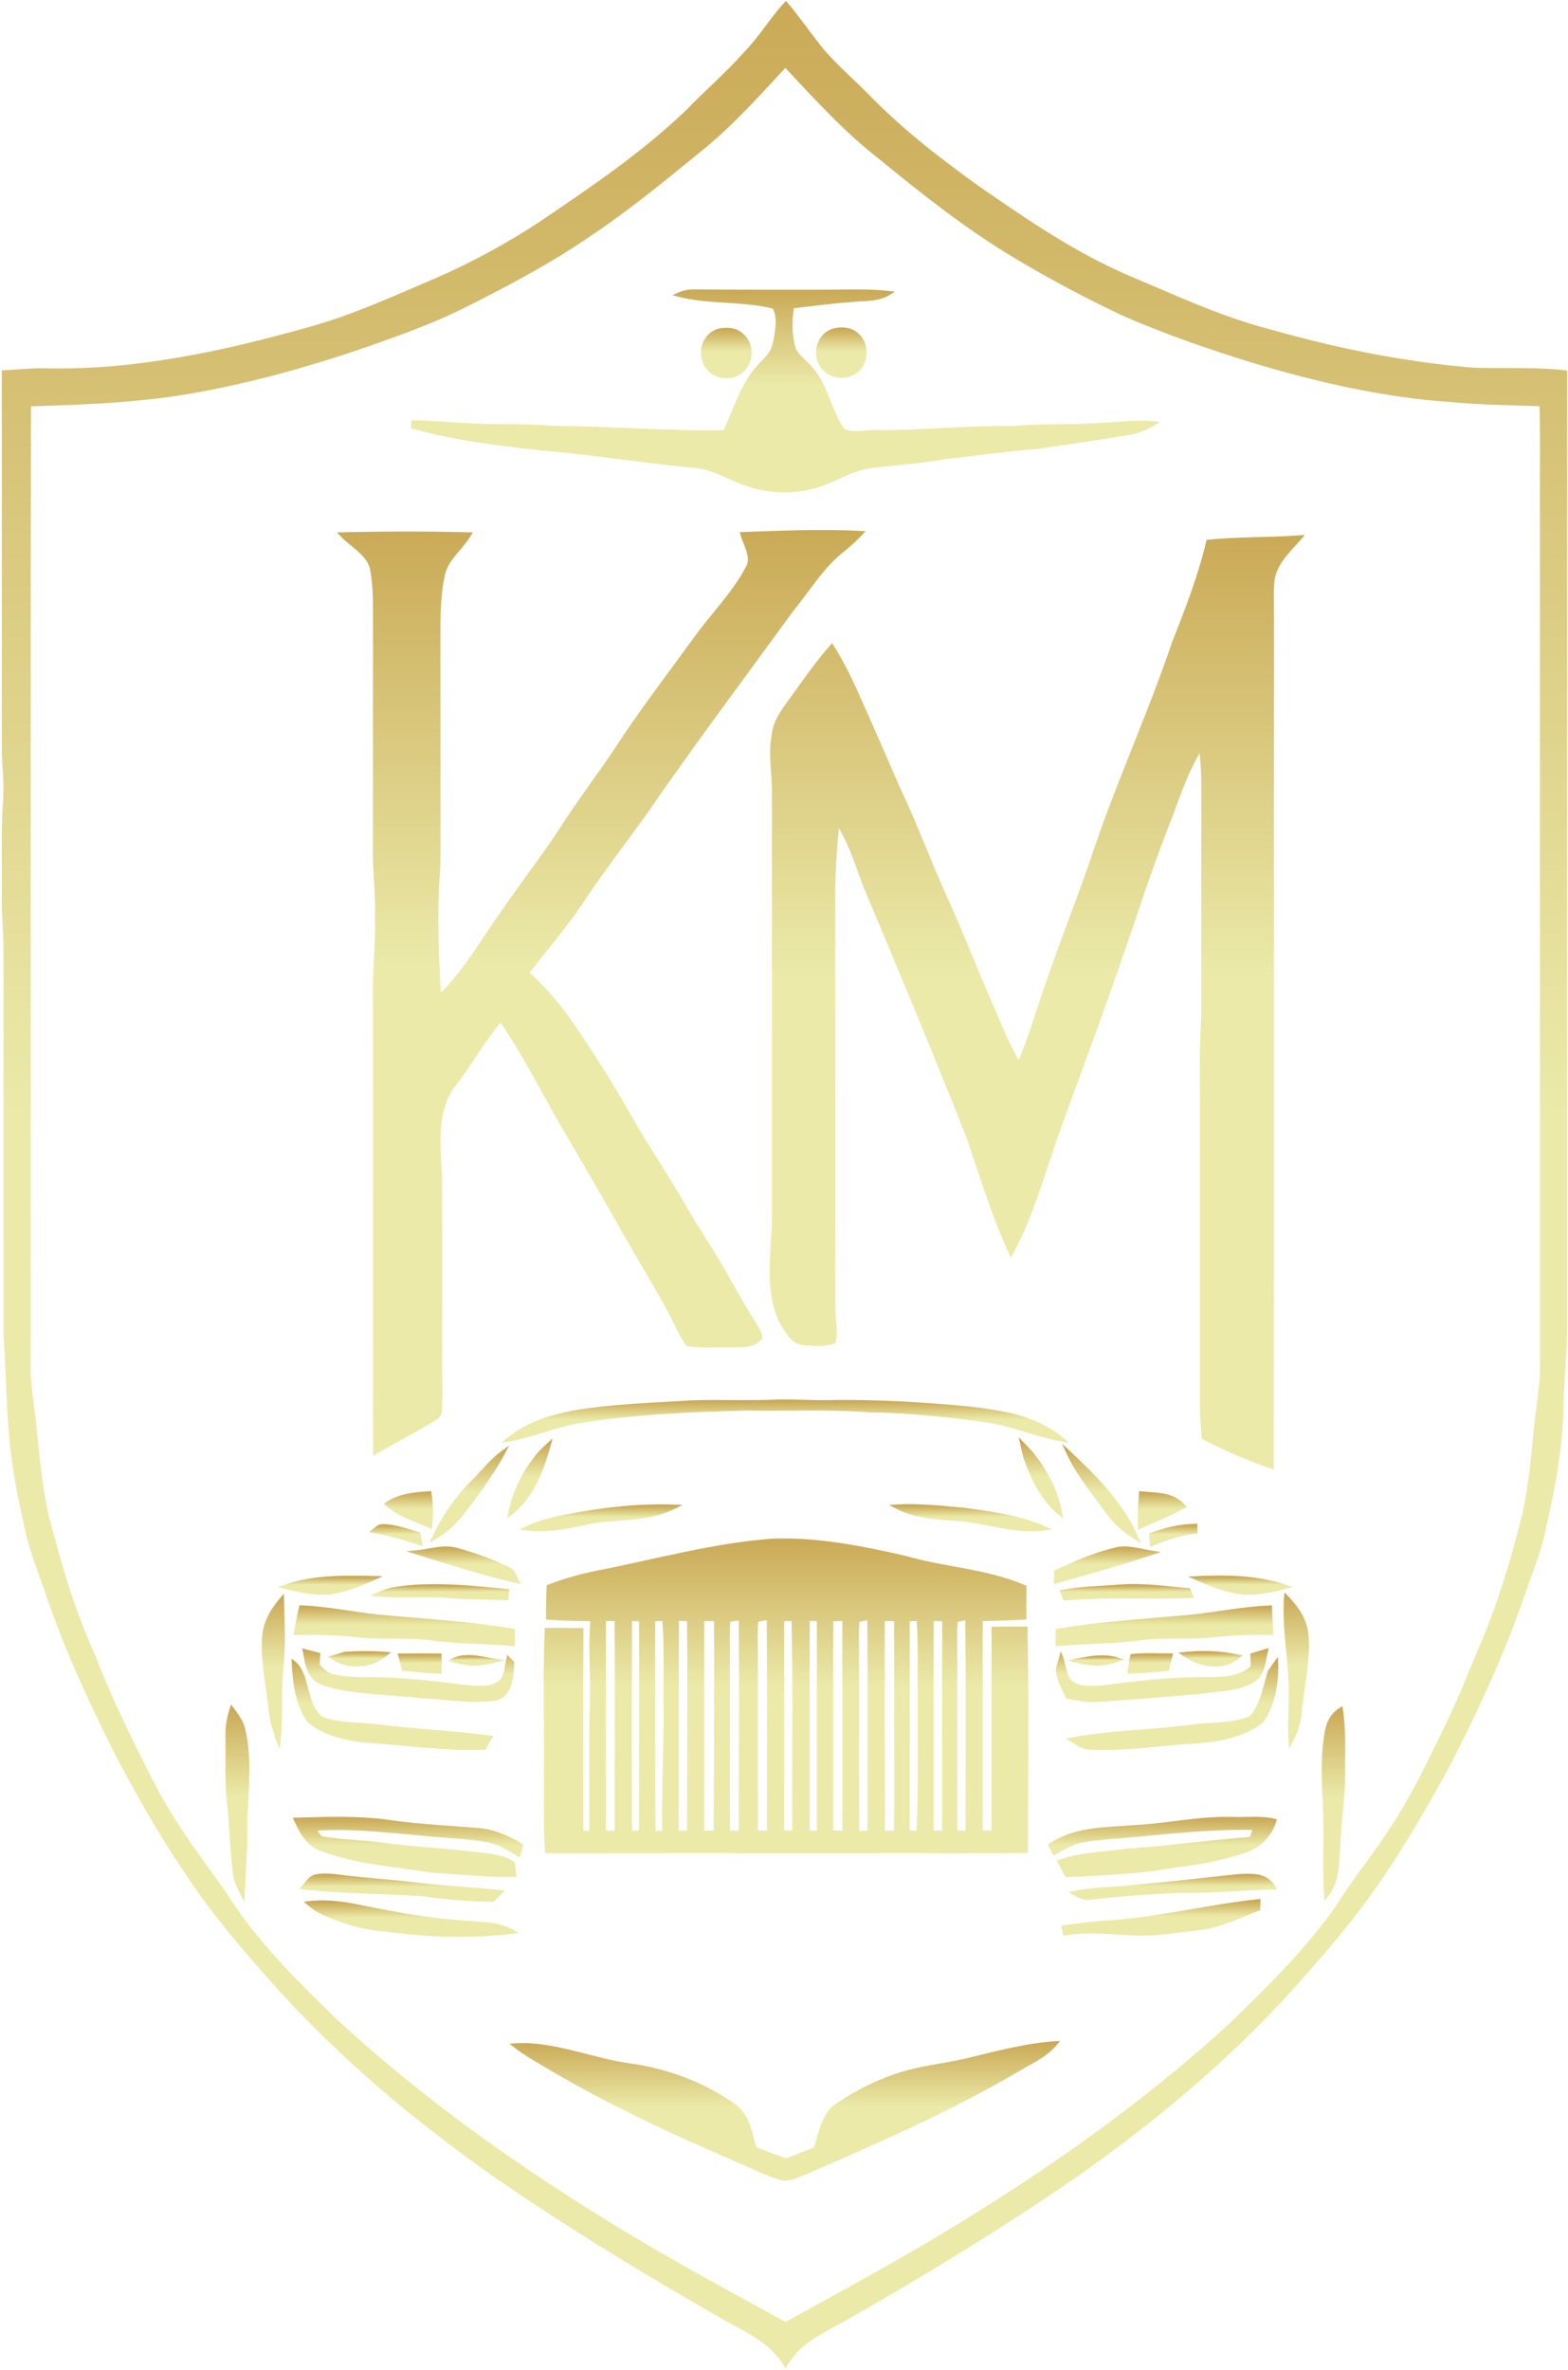 <?xml version="1.0" encoding="UTF-8"?> <svg xmlns="http://www.w3.org/2000/svg" width="450" height="680" viewBox="0 0 450 680" fill="none"><path d="M225.553 1C229.173 5.29 232.363 9.96 235.883 14.34C240.003 19.17 244.823 23.22 249.293 27.82C258.963 37.67 269.803 46.1 281.023 54.09C295.013 63.78 308.583 73.06 324.353 79.79C337.613 85.33 350.203 91.32 364.203 94.93C383.353 100.4 402.853 104.34 422.713 105.99C431.583 106.34 440.403 105.74 449.253 106.76C449.233 198.64 449.243 290.52 449.243 382.4C449.103 390.07 448.193 397.72 448.163 405.41C447.733 416.03 445.953 426.34 443.573 436.66C442.343 443.44 439.853 449.69 437.573 456.15C431.883 473.16 424.103 489.85 415.993 505.85C408.513 519.42 400.833 532.79 391.653 545.3C385.373 553.9 378.303 561.93 371.233 569.88C352.593 590.59 331.413 608.29 308.643 624.27C287.743 638.7 265.973 651.99 243.923 664.59C236.813 668.77 229.903 671.14 225.443 678.59C221.193 671.71 214.683 668.99 207.943 665.2C185.183 652.18 162.933 638.69 141.383 623.74C119.073 608.04 98.223 590.49 79.883 570.26C70.153 559.36 60.833 548.58 52.883 536.28C46.293 526.65 40.603 516.4 34.993 506.18C27.193 490.81 19.913 475.46 14.243 459.16C12.003 452.43 9.023 445.41 7.583 438.46C6.243 432.11 4.743 425.84 3.983 419.39C2.183 407.52 2.423 395.43 1.513 383.4C1.473 346.1 1.503 308.71 1.503 271.4C1.433 266.39 0.883 261.42 1.023 256.4C1.173 247.42 0.713 238.37 1.403 229.43C1.753 224.38 0.993 219.44 1.023 214.4C1.043 178.52 1.043 142.63 1.023 106.75C4.943 106.55 8.893 106.1 12.803 106.18C38.283 106.85 64.493 101.22 88.913 94.28C101.443 90.83 112.793 85.54 124.703 80.5C135.363 75.93 145.583 70.31 155.293 63.97C170.093 53.88 184.273 44.39 197.273 31.96C202.653 26.31 208.623 21.32 213.763 15.45C218.203 11 221.283 5.57 225.553 1ZM8.393 116.1C8.223 207.85 8.403 299.64 8.303 391.4C8.263 395 8.603 398.56 9.103 402.13C10.843 414.94 11.053 427.01 14.713 439.51C17.863 451.74 21.703 463.75 26.903 475.28C32.073 488.63 38.433 501.41 45.013 514.11C50.543 524.37 57.473 533.48 64.223 542.93C73.013 556.93 84.103 567.9 95.823 579.33C117.583 599.52 141.303 616.92 166.353 632.79C185.603 645.16 205.303 655.83 225.433 666.81C245.603 655.73 265.433 645.01 284.833 632.54C308.993 617.23 332.143 600.25 353.253 580.93C364.193 570.26 374.843 559.9 383.713 547.35C388.213 539.98 393.763 533.36 398.463 526.11C405.193 516.24 410.153 505.66 415.363 494.94C419.043 487.44 422.003 479.66 425.283 471.98C430.413 460.06 434.143 447.46 437.273 434.88C439.733 424.53 440.053 414.12 441.443 403.62C441.953 399.89 442.463 396.18 442.453 392.4C442.453 306.4 442.453 220.4 442.443 134.4C442.443 128.3 442.513 122.17 442.323 116.07C433.843 115.76 425.323 115.69 416.873 114.91C397.523 113.64 378.033 109.17 359.493 103.59C346.803 99.66 334.173 95.29 322.003 89.95C311.613 85.02 301.353 79.57 291.473 73.66C277.673 65.4 265.183 55.53 252.763 45.36C242.543 37.43 234.173 28.12 225.383 18.76C217.913 26.77 210.723 34.9 202.243 41.92C191.233 50.88 180.673 59.68 168.863 67.54C157.833 75.1 145.773 81.5 133.833 87.5C128.173 90.39 122.323 92.77 116.393 95.02C97.193 102.18 77.353 108.29 57.183 111.99C40.933 115.03 24.863 115.61 8.393 116.1Z" stroke="url(#paint0_linear_344_609)" stroke-miterlimit="10"></path><path d="M199.703 83.54C211.723 83.66 223.733 83.61 235.743 83.62C242.253 83.65 248.913 83.27 255.383 84.01C252.013 86.18 248.553 85.74 244.743 86.14C238.933 86.57 233.183 87.33 227.403 87.98C226.693 92.02 226.763 96.42 227.953 100.36C229.033 102.35 231.123 103.83 232.603 105.55C237.093 110.35 238.193 118.15 241.863 123.33C244.403 124.97 248.763 123.72 251.723 123.89C264.753 124.01 277.703 122.53 290.753 122.74C299.083 121.93 307.393 122.46 315.733 121.85C321.013 121.68 326.113 120.83 331.413 121.41C328.973 122.92 326.563 123.91 323.703 124.34C315.063 125.79 306.373 127.08 297.693 128.32C288.653 129.02 279.693 130.36 270.673 131.3C263.563 132.67 256.363 132.89 249.213 133.96C244.963 134.62 241.603 136.63 237.713 138.22C230.423 141.41 221.703 141.63 214.233 138.91C208.813 137.13 204.653 134.09 198.753 133.7C184.043 132.31 169.513 129.89 154.773 128.7C142.463 127.28 130.443 125.89 118.483 122.51L118.543 121.1C123.633 121.15 128.683 121.71 133.773 121.87C142.103 122.51 150.403 121.85 158.723 122.7C175.143 122.8 191.563 124.19 207.953 123.95C210.883 117.83 213.043 110.26 217.643 105.31C219.573 103.05 221.723 101.56 222.293 98.44C222.933 95.38 223.903 90.82 222.063 88.1C213.123 85.83 203.333 86.94 194.413 84.58C196.113 83.77 197.833 83.51 199.703 83.54Z" stroke="url(#paint1_linear_344_609)" stroke-miterlimit="10"></path><path d="M206.113 94.84C208.493 94.27 211.103 94.43 212.973 96.17C216.003 98.78 215.933 103.97 212.803 106.48C209.923 108.98 205.053 108.38 202.873 105.23C200.393 101.63 201.833 96.23 206.113 94.84Z" stroke="url(#paint2_linear_344_609)" stroke-miterlimit="10"></path><path d="M239.063 94.79C241.463 94.15 244.163 94.33 246.063 96.08C249.023 98.65 248.913 104.02 245.783 106.44C242.843 108.83 238.123 108.27 235.933 105.14C233.433 101.6 234.833 96.2 239.063 94.79Z" stroke="url(#paint3_linear_344_609)" stroke-miterlimit="10"></path><path d="M247.313 152.85C245.673 154.6 243.933 156.22 242.083 157.74C236.013 162.36 231.753 169.6 226.893 175.51C212.703 195.03 198.193 214.34 184.533 234.24C178.483 242.6 172.203 250.68 166.593 259.3C161.853 266.14 156.453 272.55 151.343 279.11C155.963 283.46 160.193 288.14 163.793 293.37C169.763 302.15 175.553 311.15 180.753 320.4C185.623 329.09 191.303 337.23 196.223 345.88C198.743 350.32 201.483 354.6 204.213 358.91C208.513 365.73 212.063 372.95 216.463 379.71C217.063 380.91 218.453 382.55 218.213 383.94C215.893 386.53 212.883 386.01 209.743 386.14C205.643 386.02 201.373 386.45 197.333 385.77C195.423 383.22 194.233 380.08 192.713 377.29C187.563 367.61 181.673 358.34 176.403 348.72C171.463 340.04 166.423 331.41 161.363 322.79C155.593 312.7 150.303 302.16 143.693 292.57C138.763 298.36 135.083 305.06 130.443 311.09C124.593 318.46 125.913 328.61 126.363 337.36C126.503 358.7 126.323 380.06 126.453 401.41C126.183 403.77 127.133 405.93 124.583 407.18C119.013 410.57 113.173 413.54 107.563 416.89C107.473 373.39 107.573 329.89 107.513 286.4C107.313 278.71 108.383 271.1 108.103 263.4C108.363 256.37 107.363 249.42 107.503 242.4C107.563 220.07 107.503 197.73 107.543 175.4C107.513 171.42 107.483 167.29 106.703 163.38C105.963 158.99 100.683 156.39 97.823 153.25C110.053 152.94 122.573 152.94 134.813 153.24C132.423 157.32 128.293 160.23 127.253 164.65C125.793 170.98 125.883 177.94 125.903 184.4C125.923 202.07 125.903 219.73 125.913 237.4C125.913 242.44 126.063 247.43 125.613 252.46C124.913 263.7 125.473 274.8 126.063 286.03C133.693 278.65 138.453 269.8 144.573 261.29C149.893 253.56 155.613 246.26 160.753 238.41C165.873 230.28 171.783 222.72 177.063 214.71C183.943 204.12 191.703 194.04 199.133 183.82C204.013 176.85 210.463 170.57 214.403 163.07C216.373 160.03 213.793 156.29 212.943 153.16C224.423 152.77 235.813 152.24 247.313 152.85Z" stroke="url(#paint4_linear_344_609)" stroke-miterlimit="10"></path><path d="M373.323 154.08C370.163 157.76 366.413 160.92 365.363 165.9C364.823 170 365.203 174.26 365.123 178.4C365.083 259.26 365.203 340.14 365.063 421C358.313 418.67 351.713 415.82 345.383 412.53C345.133 409.49 344.873 406.45 344.863 403.4C344.863 369.74 344.873 336.06 344.853 302.4C344.823 297.72 345.303 293.08 345.273 288.4C345.253 267.4 345.253 246.4 345.273 225.4C345.283 221.79 344.993 218.2 344.653 214.61C340.173 221.6 338.063 228.99 335.043 236.64C331.713 245.16 328.673 253.78 325.793 262.45C319.193 282.24 311.963 301.79 304.783 321.37C299.833 334.53 296.893 347.29 290.153 359.77C285.163 349.02 281.693 337.47 277.853 326.27C268.663 302.99 259.043 279.9 249.323 256.84C246.263 249.67 244.653 242.72 240.383 236.11C239.643 243.84 239.073 251.63 239.203 259.4C239.233 297.72 239.203 336.08 239.213 374.41C239.093 377.86 240.113 381.6 239.383 384.96C236.713 385.98 233.483 385.76 230.693 385.47C227.583 385.37 225.883 382.09 224.413 379.77C219.933 370.96 221.623 360.84 222.023 351.4C222.043 310.07 222.003 268.72 222.043 227.4C222.073 221.93 220.943 216.81 221.913 211.34C222.223 207.32 224.373 204.44 226.623 201.28C230.603 195.9 234.263 190.37 238.743 185.37C241.393 189.56 243.613 193.97 245.643 198.48C249.693 207.5 253.653 216.55 257.573 225.62C262.713 236.42 266.813 247.63 271.753 258.51C275.723 267.31 279.283 276.28 283.043 285.17C286.113 291.84 288.563 298.97 292.443 305.21C294.733 299.89 296.563 294.41 298.333 288.9C302.863 274.99 308.283 261.43 313.133 247.65C320.063 226.29 329.593 205.84 336.823 184.51C340.593 174.91 344.323 165.41 346.683 155.35C355.543 154.49 364.433 154.75 373.323 154.08Z" stroke="url(#paint5_linear_344_609)" stroke-miterlimit="10"></path><path d="M237.743 402.24C251.253 402.01 264.793 402.81 278.233 404.07C288.113 405.28 297.273 406.57 305.143 413.21C297.513 411.91 290.493 408.61 282.713 407.6C271.843 406.12 260.713 404.87 249.753 404.77C237.793 403.83 225.753 404.47 213.743 404.25C197.603 404.65 181.643 405.37 165.683 407.98C158.823 409.2 152.503 412.09 145.673 413.19C151.113 408.57 157.633 406.59 164.513 405.23C175.753 403.31 187.373 403.03 198.733 402.31C206.413 402.05 214.103 402.42 221.793 402.14C227.103 401.88 232.423 402.37 237.743 402.24Z" stroke="url(#paint6_linear_344_609)" stroke-miterlimit="10"></path><path d="M157.663 414.24C155.653 421.74 152.673 429.58 146.313 434.47C147.483 427.96 150.733 421.82 154.993 416.8C155.863 415.94 156.753 415.08 157.663 414.24Z" stroke="url(#paint7_linear_344_609)" stroke-miterlimit="10"></path><path d="M293.213 413.97C294.043 414.83 294.863 415.7 295.673 416.58C299.883 421.66 303.363 427.91 304.383 434.5C299.093 430.18 296.403 424.38 294.173 418.08C293.823 416.72 293.513 415.35 293.213 413.97Z" stroke="url(#paint8_linear_344_609)" stroke-miterlimit="10"></path><path d="M144.713 416.4C142.823 420.03 140.483 423.45 138.173 426.84C134.023 432.43 130.673 437.99 124.363 441.46C127.223 435.49 130.903 429.94 135.603 425.26C138.743 422.13 141.133 418.95 144.713 416.4Z" stroke="url(#paint9_linear_344_609)" stroke-miterlimit="10"></path><path d="M306.243 416.27C314.103 423.65 322.063 431.46 326.303 441.52C323.333 439.57 320.493 437.64 318.443 434.67C314.153 428.81 309.243 422.92 306.243 416.27Z" stroke="url(#paint10_linear_344_609)" stroke-miterlimit="10"></path><path d="M123.313 428.37C123.853 431.66 123.873 434.73 123.513 438.04C119.043 435.97 114.683 434.88 110.943 431.52C114.763 428.98 118.863 428.7 123.313 428.37Z" stroke="url(#paint11_linear_344_609)" stroke-miterlimit="10"></path><path d="M327.363 428.4C328.413 428.48 329.463 428.57 330.513 428.66C334.273 428.96 337.113 429.33 339.783 432.25C335.663 434.56 331.343 436.25 327.043 438.17C327.013 434.91 327.083 431.65 327.363 428.4Z" stroke="url(#paint12_linear_344_609)" stroke-miterlimit="10"></path><path d="M256.903 432.2C263.473 431.79 270.183 432.58 276.743 433.13C284.803 434.24 292.733 435.27 300.183 438.6C291.183 439.9 283.583 436.53 274.763 435.94C268.493 435.42 262.573 435.32 256.903 432.2Z" stroke="url(#paint13_linear_344_609)" stroke-miterlimit="10"></path><path d="M193.973 432.23C185.153 436.76 176.933 434.99 167.523 437.16C161.913 438.42 156.483 439.36 150.713 438.61C153.963 437.15 157.253 436.06 160.753 435.38C171.623 433.17 182.883 431.8 193.973 432.23Z" stroke="url(#paint14_linear_344_609)" stroke-miterlimit="10"></path><path d="M109.773 437.82C113.243 437.8 116.853 439.15 120.153 440.13C120.343 441.05 120.523 441.98 120.713 442.91C116.223 441.48 111.773 440.12 107.113 439.32C108.013 438.65 108.553 437.82 109.773 437.82Z" stroke="url(#paint15_linear_344_609)" stroke-miterlimit="10"></path><path d="M343.123 437.72C343.123 438.33 343.123 438.93 343.123 439.54C338.683 440.09 334.633 441.39 330.553 443.17C330.473 442.23 330.383 441.28 330.303 440.33C334.543 438.76 338.573 437.81 343.123 437.72Z" stroke="url(#paint16_linear_344_609)" stroke-miterlimit="10"></path><path d="M221.733 441.99C234.413 441.51 247.363 444.07 259.683 446.9C271.223 450.24 282.733 450.53 294.073 455.33C294.083 458.3 294.073 461.26 294.053 464.23C289.883 464.48 285.703 464.55 281.523 464.66C281.513 485.02 281.513 505.39 281.513 525.76C282.693 525.77 283.873 525.78 285.053 525.79C285.083 506.27 285.023 486.76 285.083 467.25C288.193 467.24 291.303 467.23 294.403 467.23C294.763 488.54 294.583 509.88 294.493 531.2C248.643 531.35 202.773 531.26 156.923 531.24C156.383 524 156.683 516.68 156.583 509.4C156.723 495.48 156.273 481.52 156.833 467.61C160.203 467.63 163.573 467.65 166.943 467.66C166.843 487.03 166.893 506.41 166.913 525.78C167.813 525.78 168.713 525.79 169.613 525.79C169.693 514.32 169.523 502.85 169.683 491.39C170.273 482.47 169.143 473.62 169.963 464.7C165.703 464.65 161.443 464.58 157.193 464.24C157.203 461.23 157.243 458.22 157.373 455.21C161.963 453.42 166.653 452.12 171.473 451.15C188.463 447.82 204.443 443.31 221.733 441.99ZM173.403 464.66C173.403 485.03 173.403 505.4 173.403 525.77C174.563 525.77 175.733 525.77 176.893 525.77C176.873 505.4 177.013 485.03 176.893 464.66C175.723 464.66 174.563 464.66 173.403 464.66ZM180.863 464.6C180.823 484.99 180.823 505.39 180.863 525.79C181.863 525.78 182.863 525.76 183.863 525.75C183.843 505.41 184.023 485.07 183.893 464.73C182.883 464.68 181.873 464.64 180.863 464.6ZM187.513 464.73C187.583 485.08 187.433 505.42 187.633 525.77C188.603 525.78 189.573 525.78 190.543 525.78C190.303 513.3 191.113 500.87 190.913 488.4C190.833 480.41 191.213 472.48 190.543 464.59C189.533 464.63 188.523 464.68 187.513 464.73ZM194.353 464.58C194.263 484.98 194.333 505.37 194.313 525.77C195.433 525.78 196.553 525.78 197.683 525.78C197.673 505.41 197.863 485.03 197.673 464.66C196.563 464.63 195.453 464.61 194.353 464.58ZM201.593 464.67C201.613 485.04 201.593 505.41 201.603 525.78C202.833 525.78 204.063 525.77 205.293 525.77C205.423 505.4 205.503 485.04 205.423 464.67C204.143 464.67 202.873 464.67 201.593 464.67ZM208.983 525.77C210.153 525.78 211.313 525.79 212.483 525.79C212.553 505.33 212.663 484.86 212.523 464.4C211.383 464.55 210.253 464.72 209.123 464.93C208.813 468.06 208.983 471.26 208.963 474.4C208.993 491.52 208.953 508.65 208.983 525.77ZM217.013 525.76C218.203 525.77 219.393 525.78 220.593 525.79C220.583 505.29 220.683 484.79 220.543 464.29C219.403 464.48 218.283 464.69 217.163 464.94C216.813 468.4 217.033 471.93 217.003 475.4C217.013 492.19 217.013 508.97 217.013 525.76ZM224.553 464.67C224.533 485.03 224.563 505.4 224.543 525.76C225.653 525.75 226.773 525.74 227.883 525.73C227.733 505.38 228.173 484.99 227.643 464.65C226.613 464.66 225.583 464.66 224.553 464.67ZM231.883 464.59C231.863 484.98 231.873 505.38 231.873 525.77C232.893 525.77 233.913 525.77 234.933 525.77C234.933 505.41 234.933 485.05 234.933 464.69C233.913 464.66 232.893 464.62 231.883 464.59ZM238.623 464.72C238.603 485.06 238.623 505.39 238.613 525.73C239.823 525.75 241.033 525.77 242.243 525.79C242.263 505.4 242.253 485.02 242.243 464.63C241.033 464.66 239.833 464.69 238.623 464.72ZM246.103 525.86C247.223 525.81 248.343 525.77 249.463 525.73C249.453 505.26 249.553 484.79 249.413 464.32C248.333 464.51 247.263 464.73 246.203 464.98C245.923 467.43 246.023 469.94 246.023 472.4C246.113 490.22 245.963 508.04 246.103 525.86ZM253.413 464.65C253.403 485.03 253.413 505.41 253.443 525.79C254.663 525.78 255.883 525.77 257.103 525.76C257.103 505.39 257.113 485.03 257.093 464.66C255.863 464.66 254.643 464.65 253.413 464.65ZM260.583 464.73C260.613 485.07 260.593 505.41 260.593 525.74C261.563 525.77 262.533 525.79 263.503 525.82C264.113 513.34 263.793 500.89 263.863 488.4C263.793 480.46 264.093 472.48 263.583 464.58C262.583 464.63 261.583 464.68 260.583 464.73ZM267.443 464.62C267.413 485 267.443 505.39 267.433 525.77C268.583 525.77 269.733 525.76 270.873 525.76C270.883 505.41 270.883 485.06 270.893 464.71C269.743 464.68 268.593 464.65 267.443 464.62ZM274.243 525.78C275.363 525.78 276.483 525.77 277.603 525.77C277.593 505.29 277.723 484.8 277.543 464.32C276.493 464.51 275.443 464.72 274.403 464.98C274.063 468.09 274.243 471.27 274.233 474.4C274.263 491.53 274.223 508.65 274.243 525.78Z" stroke="url(#paint17_linear_344_609)" stroke-miterlimit="10"></path><path d="M131.653 444.79C136.523 446.17 141.453 447.91 145.983 450.18C147.623 450.91 147.713 452.34 148.523 453.81C138.643 451.53 128.853 448.42 119.173 445.39C123.673 444.98 127.383 443.41 131.653 444.79Z" stroke="url(#paint18_linear_344_609)" stroke-miterlimit="10"></path><path d="M319.743 444.64C323.323 443.51 327.373 444.99 331.023 445.52C321.793 448.61 312.323 451.22 302.953 453.88C302.963 452.92 302.973 451.96 302.983 451C308.353 448.51 313.973 446.04 319.743 444.64Z" stroke="url(#paint19_linear_344_609)" stroke-miterlimit="10"></path><path d="M107.693 452.72C102.963 454.83 98.023 456.96 92.763 457.09C88.913 457.09 85.173 456.23 81.473 455.32C89.643 452.35 99.103 452.51 107.693 452.72Z" stroke="url(#paint20_linear_344_609)" stroke-miterlimit="10"></path><path d="M343.093 452.77C351.673 452.31 361.043 452.47 369.233 455.31C365.443 456.28 361.683 457.16 357.733 457.09C352.673 456.89 347.683 454.79 343.093 452.77Z" stroke="url(#paint21_linear_344_609)" stroke-miterlimit="10"></path><path d="M145.593 456.44C145.533 457.2 145.473 457.96 145.403 458.72C140.213 458.36 135.003 458.59 129.803 458.09C122.573 457.44 115.363 458.24 108.143 457.56C109.973 456.75 111.773 456.04 113.763 455.8C124.133 454.22 135.193 455.46 145.593 456.44Z" stroke="url(#paint22_linear_344_609)" stroke-miterlimit="10"></path><path d="M321.693 455.14C328.273 454.65 334.623 455.66 341.153 456.19C341.403 456.8 341.653 457.41 341.903 458.01C329.803 458.56 317.593 457.65 305.543 458.76C305.273 458.08 305.013 457.4 304.753 456.72C310.383 455.6 315.993 455.61 321.693 455.14Z" stroke="url(#paint23_linear_344_609)" stroke-miterlimit="10"></path><path d="M369.043 458.04C371.873 461.03 374.283 464.09 374.923 468.29C375.833 475.72 373.703 483.93 373.073 491.43C372.883 494.51 371.743 497.29 370.313 499.99C369.963 495.11 370.423 490.3 370.343 485.4C370.393 476.02 368.273 467.41 369.043 458.04Z" stroke="url(#paint24_linear_344_609)" stroke-miterlimit="10"></path><path d="M81.003 458.58C81.163 465.17 81.543 471.91 80.853 478.46C80.053 485.59 80.793 492.7 80.003 499.82C78.813 496.78 77.883 493.72 77.583 490.45C76.883 483.65 75.213 476.51 75.723 469.68C76.063 465.29 78.203 461.85 81.003 458.58Z" stroke="url(#paint25_linear_344_609)" stroke-miterlimit="10"></path><path d="M86.343 461.13C93.873 461.4 101.393 463.05 108.913 463.81C121.683 464.99 134.623 465.69 147.283 467.83C147.263 469.17 147.253 470.52 147.243 471.87C139.413 471.03 131.563 471.3 123.753 470.2C116.743 469.23 109.783 470.14 102.763 469.32C96.793 468.63 90.863 468.52 84.853 468.63C85.303 466.14 85.703 463.58 86.343 461.13Z" stroke="url(#paint26_linear_344_609)" stroke-miterlimit="10"></path><path d="M364.553 461.15C364.683 463.64 364.803 466.13 364.903 468.63C359.463 468.53 354.083 468.65 348.673 469.26C341.353 470.17 334.063 469.21 326.763 470.23C319.003 471.29 311.223 471.07 303.453 471.85C303.463 470.52 303.463 469.19 303.463 467.86C316.323 465.63 329.513 465 342.503 463.74C349.883 462.92 357.103 461.45 364.553 461.15Z" stroke="url(#paint27_linear_344_609)" stroke-miterlimit="10"></path><path d="M87.363 473.66C88.713 474.01 90.063 474.35 91.413 474.7C91.353 475.77 91.293 476.85 91.223 477.92C92.343 478.87 93.513 480.32 94.953 480.72C99.923 482.04 104.723 481.61 109.783 481.77C117.673 482.08 125.513 482.93 133.343 483.96C136.413 484.22 140.603 484.8 143.233 482.87C145.353 481.51 145.283 478.03 145.833 475.83C146.243 476.25 146.663 476.68 147.083 477.1C146.913 480.85 146.633 486.9 141.813 487.5C134.943 488.48 127.673 487.01 120.743 486.8C111.893 485.68 102.203 485.87 93.633 483.41C90.193 482.16 89.023 480.73 88.053 477.24C87.813 476.05 87.583 474.86 87.363 473.66Z" stroke="url(#paint28_linear_344_609)" stroke-miterlimit="10"></path><path d="M99.013 474.45C103.013 474.19 106.993 474.17 110.983 474.5C106.663 478.18 100.053 478.85 95.313 475.55C96.543 475.18 97.773 474.82 99.013 474.45Z" stroke="url(#paint29_linear_344_609)" stroke-miterlimit="10"></path><path d="M114.753 474.93C118.573 474.91 122.393 474.89 126.213 474.94C126.253 476.55 126.273 478.15 126.263 479.76C122.763 479.61 119.273 479.28 115.783 478.96C115.443 477.62 115.103 476.27 114.753 474.93Z" stroke="url(#paint30_linear_344_609)" stroke-miterlimit="10"></path><path d="M324.863 475.09C328.553 474.69 332.333 474.92 336.043 474.92C335.703 476.26 335.373 477.59 335.033 478.93C331.403 479.3 327.783 479.64 324.133 479.71C324.343 478.17 324.493 476.6 324.863 475.09Z" stroke="url(#paint31_linear_344_609)" stroke-miterlimit="10"></path><path d="M339.523 474.55C344.973 473.97 350.123 474.15 355.493 475.28C350.813 479.25 344.143 477.87 339.523 474.55Z" stroke="url(#paint32_linear_344_609)" stroke-miterlimit="10"></path><path d="M363.413 473.6C362.623 476.76 362.643 480.35 359.623 482.29C355.403 484.73 349.553 484.83 344.793 485.51C334.763 486.3 324.773 487.32 314.723 487.84C311.863 488.01 309.163 487.46 306.363 486.96C305.253 484.66 304.013 482.36 303.553 479.82C303.433 478.35 304.173 476.79 304.533 475.38C305.473 477.66 305.523 481.92 308.013 483.15C310.673 484.79 314.733 484.18 317.703 483.93C327.393 482.68 336.953 481.6 346.743 481.72C351.413 481.63 355.713 481.65 359.403 478.38C359.383 477.2 359.363 476.02 359.343 474.84C360.693 474.42 362.053 474.01 363.413 473.6Z" stroke="url(#paint33_linear_344_609)" stroke-miterlimit="10"></path><path d="M142.363 476.51C137.833 477.65 134.403 477.79 129.893 476.37C133.793 474.41 138.253 475.86 142.363 476.51Z" stroke="url(#paint34_linear_344_609)" stroke-miterlimit="10"></path><path d="M321.123 476.22C316.673 477.8 313.113 477.7 308.573 476.51C312.833 475.64 316.853 474.81 321.123 476.22Z" stroke="url(#paint35_linear_344_609)" stroke-miterlimit="10"></path><path d="M84.203 476.95C88.703 480.36 87.283 489.4 92.203 492.99C96.823 494.92 102.783 494.6 107.713 495.2C118.723 496.6 129.783 497.04 140.783 498.49C140.173 499.53 139.573 500.56 138.963 501.6C127.403 501.99 116.163 500.23 104.663 499.53C99.253 498.92 92.603 497.47 88.513 493.64C85.243 489.1 84.453 482.39 84.203 476.95Z" stroke="url(#paint36_linear_344_609)" stroke-miterlimit="10"></path><path d="M366.313 476.85C366.553 482.44 365.523 489.22 362.163 493.81C357.123 498.07 349.163 499.41 342.763 499.81C332.723 500.33 322.793 502.15 312.663 501.54C310.433 501.48 309.073 500.16 307.213 499.1C318.233 496.97 329.713 496.95 340.863 495.49C346.573 494.63 351.773 495.06 357.283 493.52C358.403 493.18 359.333 492.71 359.973 491.69C362.293 488 363.133 483.81 364.293 479.72C364.953 478.75 365.623 477.79 366.313 476.85Z" stroke="url(#paint37_linear_344_609)" stroke-miterlimit="10"></path><path d="M66.493 490.15C67.803 491.96 69.213 493.7 69.823 495.89C71.843 504.59 70.913 512.66 70.493 521.4C70.673 528.92 70.023 536.36 69.713 543.86C68.803 542.06 67.783 540.23 67.463 538.22C66.503 531.66 66.503 524.92 65.743 518.37C64.933 511.82 65.333 505.06 65.203 498.4C65.123 495.47 65.553 492.92 66.493 490.15Z" stroke="url(#paint38_linear_344_609)" stroke-miterlimit="10"></path><path d="M384.873 490.35C385.833 496.45 385.453 502.19 385.533 508.4C385.653 515.25 384.463 521.96 384.213 528.81C383.623 534.46 384.303 539.45 380.533 544.13C379.933 535.25 380.593 526.3 380.143 517.41C379.853 512.27 379.653 507.03 380.043 501.89C380.623 497.24 380.513 493.13 384.873 490.35Z" stroke="url(#paint39_linear_344_609)" stroke-miterlimit="10"></path><path d="M353.743 521.85C357.703 521.99 362.013 521.39 365.853 522.4C364.823 525.96 361.703 529.49 358.213 530.8C351.493 533.21 344.553 534.51 337.473 535.34C327.163 537.21 316.583 537.63 306.113 538.16C305.403 536.82 304.683 535.48 303.973 534.14C310.493 531.84 316.963 531.87 323.723 530.93C335.543 530.12 347.253 528.43 359.063 527.56C359.423 526.57 359.773 525.58 360.133 524.59C348.543 524.31 337.263 525.52 325.753 526.61C320.823 527.05 315.833 527.31 310.953 528.1C307.763 528.67 305.283 530.23 302.493 531.75C302.123 530.97 301.753 530.19 301.373 529.41C309.083 524.48 316.953 524.92 325.683 524.18C335.203 523.7 344.153 521.56 353.743 521.85Z" stroke="url(#paint40_linear_344_609)" stroke-miterlimit="10"></path><path d="M84.803 522.06C94.263 521.8 103.363 521.43 112.713 522.85C120.683 523.95 128.683 524.34 136.693 524.97C141.403 525.3 145.603 527.05 149.603 529.47C149.343 530.39 149.093 531.31 148.843 532.23C145.863 530.46 143.213 528.66 139.713 528.07C133.123 526.93 126.363 526.89 119.713 526.09C110.013 525.23 99.893 524.1 90.193 524.81C90.993 525.71 91.533 527.44 92.883 527.5C98.103 528.35 103.453 528.41 108.703 529.09C119.683 530.59 130.743 530.94 141.713 532.58C143.623 532.92 145.743 533.52 147.293 534.71C147.453 535.84 147.573 536.97 147.663 538.1C139.683 538.2 131.703 537.29 123.743 536.82C112.653 535.02 102.283 534.48 91.683 530.42C88.063 528.78 86.323 525.53 84.803 522.06Z" stroke="url(#paint41_linear_344_609)" stroke-miterlimit="10"></path><path d="M90.703 538.31C93.053 537.84 95.653 538.19 98.013 538.47C105.263 539.44 112.553 539.74 119.793 540.7C127.773 541.71 135.803 541.92 143.773 542.87C143.013 543.63 142.243 544.4 141.483 545.17C134.703 545.09 128.213 544.66 121.513 543.6C110.023 542.9 98.413 542.88 86.943 541.63C88.043 540.41 88.983 538.66 90.703 538.31Z" stroke="url(#paint42_linear_344_609)" stroke-miterlimit="10"></path><path d="M355.613 538.23C359.583 538.06 363.323 537.79 365.643 541.6C356.653 541.85 347.743 542.84 338.743 542.62C330.403 543.04 322.043 543.49 313.753 544.52C311.253 544.83 310.203 544.51 307.993 543.15C313.493 541.95 319.033 542.02 324.733 541.44C335.033 540.46 345.333 539.37 355.613 538.23Z" stroke="url(#paint43_linear_344_609)" stroke-miterlimit="10"></path><path d="M112.773 548.91C120.663 550.41 128.653 551.36 136.673 551.82C140.453 552.13 144.013 552.33 147.353 554.33C136.273 555.67 125.083 555.51 114.003 554.16C109.063 553.56 104.423 553.26 99.683 551.62C95.563 550.17 91.663 549.03 88.353 546.02C97.053 544.99 104.333 547.57 112.773 548.91Z" stroke="url(#paint44_linear_344_609)" stroke-miterlimit="10"></path><path d="M361.243 545.43C361.223 546.2 361.203 546.97 361.183 547.74C355.923 549.79 350.333 552.55 344.753 553.25C341.043 553.78 337.303 554.14 333.583 554.59C324.143 555.71 314.993 553.27 305.543 554.83C305.413 554.21 305.293 553.59 305.163 552.97C309.983 552.22 314.733 551.73 319.603 551.43C333.673 550.33 347.243 546.92 361.243 545.43Z" stroke="url(#paint45_linear_344_609)" stroke-miterlimit="10"></path><path d="M180.773 592.56C191.593 594.06 201.923 597.94 210.843 604.27C214.623 606.94 215.463 612.34 216.643 616.51C219.613 617.7 222.603 618.81 225.643 619.82C228.443 618.74 231.253 617.66 234.053 616.56C235.423 612.25 236.223 606.58 240.313 603.97C245.773 600.24 252.193 597.06 258.503 595.1C264.443 593.21 270.643 592.65 276.703 591.28C285.313 589.23 294.283 586.74 303.133 586.17C299.953 590.1 295.763 591.63 291.593 594.22C271.873 605.77 251.183 614.75 230.253 623.8C228.393 624.45 226.063 625.67 224.093 625.02C219.953 623.84 216.043 621.77 212.073 620.11C193.923 612.28 176.103 604.13 159.023 594.11C155.103 591.78 151.133 589.65 147.533 586.82C158.483 585.99 169.913 591.1 180.773 592.56Z" stroke="url(#paint46_linear_344_609)" stroke-miterlimit="10"></path><path d="M225.553 1C229.173 5.29 232.363 9.96 235.883 14.34C240.003 19.17 244.823 23.22 249.293 27.82C258.963 37.67 269.803 46.1 281.023 54.09C295.013 63.78 308.583 73.06 324.353 79.79C337.613 85.33 350.203 91.32 364.203 94.93C383.353 100.4 402.853 104.34 422.713 105.99C431.583 106.34 440.403 105.74 449.253 106.76C449.233 198.64 449.243 290.52 449.243 382.4C449.103 390.07 448.193 397.72 448.163 405.41C447.733 416.03 445.953 426.34 443.573 436.66C442.343 443.44 439.853 449.69 437.573 456.15C431.883 473.16 424.103 489.85 415.993 505.85C408.513 519.42 400.833 532.79 391.653 545.3C385.373 553.9 378.303 561.93 371.233 569.88C352.593 590.59 331.413 608.29 308.643 624.27C287.743 638.7 265.973 651.99 243.923 664.59C236.813 668.77 229.903 671.14 225.443 678.59C221.193 671.71 214.683 668.99 207.943 665.2C185.183 652.18 162.933 638.69 141.383 623.74C119.073 608.04 98.223 590.49 79.883 570.26C70.153 559.36 60.833 548.58 52.883 536.28C46.293 526.65 40.603 516.4 34.993 506.18C27.193 490.81 19.913 475.46 14.243 459.16C12.003 452.43 9.023 445.41 7.583 438.46C6.243 432.11 4.743 425.84 3.983 419.39C2.183 407.52 2.423 395.43 1.513 383.4C1.473 346.1 1.503 308.71 1.503 271.4C1.433 266.39 0.883 261.42 1.023 256.4C1.173 247.42 0.713 238.37 1.403 229.43C1.753 224.38 0.993 219.44 1.023 214.4C1.043 178.52 1.043 142.63 1.023 106.75C4.943 106.55 8.893 106.1 12.803 106.18C38.283 106.85 64.493 101.22 88.913 94.28C101.443 90.83 112.793 85.54 124.703 80.5C135.363 75.93 145.583 70.31 155.293 63.97C170.093 53.88 184.273 44.39 197.273 31.96C202.653 26.31 208.623 21.32 213.763 15.45C218.203 11 221.283 5.57 225.553 1ZM8.393 116.1C8.223 207.85 8.403 299.64 8.303 391.4C8.263 395 8.603 398.56 9.103 402.13C10.843 414.94 11.053 427.01 14.713 439.51C17.863 451.74 21.703 463.75 26.903 475.28C32.073 488.63 38.433 501.41 45.013 514.11C50.543 524.37 57.473 533.48 64.223 542.93C73.013 556.93 84.103 567.9 95.823 579.33C117.583 599.52 141.303 616.92 166.353 632.79C185.603 645.16 205.303 655.83 225.433 666.81C245.603 655.73 265.433 645.01 284.833 632.54C308.993 617.23 332.143 600.25 353.253 580.93C364.193 570.26 374.843 559.9 383.713 547.35C388.213 539.98 393.763 533.36 398.463 526.11C405.193 516.24 410.153 505.66 415.363 494.94C419.043 487.44 422.003 479.66 425.283 471.98C430.413 460.06 434.143 447.46 437.273 434.88C439.733 424.53 440.053 414.12 441.443 403.62C441.953 399.89 442.463 396.18 442.453 392.4C442.453 306.4 442.453 220.4 442.443 134.4C442.443 128.3 442.513 122.17 442.323 116.07C433.843 115.76 425.323 115.69 416.873 114.91C397.523 113.64 378.033 109.17 359.493 103.59C346.803 99.66 334.173 95.29 322.003 89.95C311.613 85.02 301.353 79.57 291.473 73.66C277.673 65.4 265.183 55.53 252.763 45.36C242.543 37.43 234.173 28.12 225.383 18.76C217.913 26.77 210.723 34.9 202.243 41.92C191.233 50.88 180.673 59.68 168.863 67.54C157.833 75.1 145.773 81.5 133.833 87.5C128.173 90.39 122.323 92.77 116.393 95.02C97.193 102.18 77.353 108.29 57.183 111.99C40.933 115.03 24.863 115.61 8.393 116.1Z" fill="url(#paint47_linear_344_609)"></path><path d="M199.703 83.54C211.723 83.66 223.733 83.61 235.743 83.62C242.253 83.65 248.913 83.27 255.383 84.01C252.013 86.18 248.553 85.74 244.743 86.14C238.933 86.57 233.183 87.33 227.403 87.98C226.693 92.02 226.763 96.42 227.953 100.36C229.033 102.35 231.123 103.83 232.603 105.55C237.093 110.35 238.193 118.15 241.863 123.33C244.403 124.97 248.763 123.72 251.723 123.89C264.753 124.01 277.703 122.53 290.753 122.74C299.083 121.93 307.393 122.46 315.733 121.85C321.013 121.68 326.113 120.83 331.413 121.41C328.973 122.92 326.563 123.91 323.703 124.34C315.063 125.79 306.373 127.08 297.693 128.32C288.653 129.02 279.693 130.36 270.673 131.3C263.563 132.67 256.363 132.89 249.213 133.96C244.963 134.62 241.603 136.63 237.713 138.22C230.423 141.41 221.703 141.63 214.233 138.91C208.813 137.13 204.653 134.09 198.753 133.7C184.043 132.31 169.513 129.89 154.773 128.7C142.463 127.28 130.443 125.89 118.483 122.51L118.543 121.1C123.633 121.15 128.683 121.71 133.773 121.87C142.103 122.51 150.403 121.85 158.723 122.7C175.143 122.8 191.563 124.19 207.953 123.95C210.883 117.83 213.043 110.26 217.643 105.31C219.573 103.05 221.723 101.56 222.293 98.44C222.933 95.38 223.903 90.82 222.063 88.1C213.123 85.83 203.333 86.94 194.413 84.58C196.113 83.77 197.833 83.51 199.703 83.54Z" fill="url(#paint48_linear_344_609)"></path><path d="M206.113 94.84C208.493 94.27 211.103 94.43 212.973 96.17C216.003 98.78 215.933 103.97 212.803 106.48C209.923 108.98 205.053 108.38 202.873 105.23C200.393 101.63 201.833 96.23 206.113 94.84Z" fill="url(#paint49_linear_344_609)"></path><path d="M239.063 94.79C241.463 94.15 244.163 94.33 246.063 96.08C249.023 98.65 248.913 104.02 245.783 106.44C242.843 108.83 238.123 108.27 235.933 105.14C233.433 101.6 234.833 96.2 239.063 94.79Z" fill="url(#paint50_linear_344_609)"></path><path d="M247.313 152.85C245.673 154.6 243.933 156.22 242.083 157.74C236.013 162.36 231.753 169.6 226.893 175.51C212.703 195.03 198.193 214.34 184.533 234.24C178.483 242.6 172.203 250.68 166.593 259.3C161.853 266.14 156.453 272.55 151.343 279.11C155.963 283.46 160.193 288.14 163.793 293.37C169.763 302.15 175.553 311.15 180.753 320.4C185.623 329.09 191.303 337.23 196.223 345.88C198.743 350.32 201.483 354.6 204.213 358.91C208.513 365.73 212.063 372.95 216.463 379.71C217.063 380.91 218.453 382.55 218.213 383.94C215.893 386.53 212.883 386.01 209.743 386.14C205.643 386.02 201.373 386.45 197.333 385.77C195.423 383.22 194.233 380.08 192.713 377.29C187.563 367.61 181.673 358.34 176.403 348.72C171.463 340.04 166.423 331.41 161.363 322.79C155.593 312.7 150.303 302.16 143.693 292.57C138.763 298.36 135.083 305.06 130.443 311.09C124.593 318.46 125.913 328.61 126.363 337.36C126.503 358.7 126.323 380.06 126.453 401.41C126.183 403.77 127.133 405.93 124.583 407.18C119.013 410.57 113.173 413.54 107.563 416.89C107.473 373.39 107.573 329.89 107.513 286.4C107.313 278.71 108.383 271.1 108.103 263.4C108.363 256.37 107.363 249.42 107.503 242.4C107.563 220.07 107.503 197.73 107.543 175.4C107.513 171.42 107.483 167.29 106.703 163.38C105.963 158.99 100.683 156.39 97.823 153.25C110.053 152.94 122.573 152.94 134.813 153.24C132.423 157.32 128.293 160.23 127.253 164.65C125.793 170.98 125.883 177.94 125.903 184.4C125.923 202.07 125.903 219.73 125.913 237.4C125.913 242.44 126.063 247.43 125.613 252.46C124.913 263.7 125.473 274.8 126.063 286.03C133.693 278.65 138.453 269.8 144.573 261.29C149.893 253.56 155.613 246.26 160.753 238.41C165.873 230.28 171.783 222.72 177.063 214.71C183.943 204.12 191.703 194.04 199.133 183.82C204.013 176.85 210.463 170.57 214.403 163.07C216.373 160.03 213.793 156.29 212.943 153.16C224.423 152.77 235.813 152.24 247.313 152.85Z" fill="url(#paint51_linear_344_609)"></path><path d="M373.323 154.08C370.163 157.76 366.413 160.92 365.363 165.9C364.823 170 365.203 174.26 365.123 178.4C365.083 259.26 365.203 340.14 365.063 421C358.313 418.67 351.713 415.82 345.383 412.53C345.133 409.49 344.873 406.45 344.863 403.4C344.863 369.74 344.873 336.06 344.853 302.4C344.823 297.72 345.303 293.08 345.273 288.4C345.253 267.4 345.253 246.4 345.273 225.4C345.283 221.79 344.993 218.2 344.653 214.61C340.173 221.6 338.063 228.99 335.043 236.64C331.713 245.16 328.673 253.78 325.793 262.45C319.193 282.24 311.963 301.79 304.783 321.37C299.833 334.53 296.893 347.29 290.153 359.77C285.163 349.02 281.693 337.47 277.853 326.27C268.663 302.99 259.043 279.9 249.323 256.84C246.263 249.67 244.653 242.72 240.383 236.11C239.643 243.84 239.073 251.63 239.203 259.4C239.233 297.72 239.203 336.08 239.213 374.41C239.093 377.86 240.113 381.6 239.383 384.96C236.713 385.98 233.483 385.76 230.693 385.47C227.583 385.37 225.883 382.09 224.413 379.77C219.933 370.96 221.623 360.84 222.023 351.4C222.043 310.07 222.003 268.72 222.043 227.4C222.073 221.93 220.943 216.81 221.913 211.34C222.223 207.32 224.373 204.44 226.623 201.28C230.603 195.9 234.263 190.37 238.743 185.37C241.393 189.56 243.613 193.97 245.643 198.48C249.693 207.5 253.653 216.55 257.573 225.62C262.713 236.42 266.813 247.63 271.753 258.51C275.723 267.31 279.283 276.28 283.043 285.17C286.113 291.84 288.563 298.97 292.443 305.21C294.733 299.89 296.563 294.41 298.333 288.9C302.863 274.99 308.283 261.43 313.133 247.65C320.063 226.29 329.593 205.84 336.823 184.51C340.593 174.91 344.323 165.41 346.683 155.35C355.543 154.49 364.433 154.75 373.323 154.08Z" fill="url(#paint52_linear_344_609)"></path><path d="M237.743 402.24C251.253 402.01 264.793 402.81 278.233 404.07C288.113 405.28 297.273 406.57 305.143 413.21C297.513 411.91 290.493 408.61 282.713 407.6C271.843 406.12 260.713 404.87 249.753 404.77C237.793 403.83 225.753 404.47 213.743 404.25C197.603 404.65 181.643 405.37 165.683 407.98C158.823 409.2 152.503 412.09 145.673 413.19C151.113 408.57 157.633 406.59 164.513 405.23C175.753 403.31 187.373 403.03 198.733 402.31C206.413 402.05 214.103 402.42 221.793 402.14C227.103 401.88 232.423 402.37 237.743 402.24Z" fill="url(#paint53_linear_344_609)"></path><path d="M157.663 414.24C155.653 421.74 152.673 429.58 146.313 434.47C147.483 427.96 150.733 421.82 154.993 416.8C155.863 415.94 156.753 415.08 157.663 414.24Z" fill="url(#paint54_linear_344_609)"></path><path d="M293.213 413.97C294.043 414.83 294.863 415.7 295.673 416.58C299.883 421.66 303.363 427.91 304.383 434.5C299.093 430.18 296.403 424.38 294.173 418.08C293.823 416.72 293.513 415.35 293.213 413.97Z" fill="url(#paint55_linear_344_609)"></path><path d="M144.713 416.4C142.823 420.03 140.483 423.45 138.173 426.84C134.023 432.43 130.673 437.99 124.363 441.46C127.223 435.49 130.903 429.94 135.603 425.26C138.743 422.13 141.133 418.95 144.713 416.4Z" fill="url(#paint56_linear_344_609)"></path><path d="M306.243 416.27C314.103 423.65 322.063 431.46 326.303 441.52C323.333 439.57 320.493 437.64 318.443 434.67C314.153 428.81 309.243 422.92 306.243 416.27Z" fill="url(#paint57_linear_344_609)"></path><path d="M123.313 428.37C123.853 431.66 123.873 434.73 123.513 438.04C119.043 435.97 114.683 434.88 110.943 431.52C114.763 428.98 118.863 428.7 123.313 428.37Z" fill="url(#paint58_linear_344_609)"></path><path d="M327.363 428.4C328.413 428.48 329.463 428.57 330.513 428.66C334.273 428.96 337.113 429.33 339.783 432.25C335.663 434.56 331.343 436.25 327.043 438.17C327.013 434.91 327.083 431.65 327.363 428.4Z" fill="url(#paint59_linear_344_609)"></path><path d="M256.903 432.2C263.473 431.79 270.183 432.58 276.743 433.13C284.803 434.24 292.733 435.27 300.183 438.6C291.183 439.9 283.583 436.53 274.763 435.94C268.493 435.42 262.573 435.32 256.903 432.2Z" fill="url(#paint60_linear_344_609)"></path><path d="M193.973 432.23C185.153 436.76 176.933 434.99 167.523 437.16C161.913 438.42 156.483 439.36 150.713 438.61C153.963 437.15 157.253 436.06 160.753 435.38C171.623 433.17 182.883 431.8 193.973 432.23Z" fill="url(#paint61_linear_344_609)"></path><path d="M109.773 437.82C113.243 437.8 116.853 439.15 120.153 440.13C120.343 441.05 120.523 441.98 120.713 442.91C116.223 441.48 111.773 440.12 107.113 439.32C108.013 438.65 108.553 437.82 109.773 437.82Z" fill="url(#paint62_linear_344_609)"></path><path d="M343.123 437.72C343.123 438.33 343.123 438.93 343.123 439.54C338.683 440.09 334.633 441.39 330.553 443.17C330.473 442.23 330.383 441.28 330.303 440.33C334.543 438.76 338.573 437.81 343.123 437.72Z" fill="url(#paint63_linear_344_609)"></path><path d="M221.733 441.99C234.413 441.51 247.363 444.07 259.683 446.9C271.223 450.24 282.733 450.53 294.073 455.33C294.083 458.3 294.073 461.26 294.053 464.23C289.883 464.48 285.703 464.55 281.523 464.66C281.513 485.02 281.513 505.39 281.513 525.76C282.693 525.77 283.873 525.78 285.053 525.79C285.083 506.27 285.023 486.76 285.083 467.25C288.193 467.24 291.303 467.23 294.403 467.23C294.763 488.54 294.583 509.88 294.493 531.2C248.643 531.35 202.773 531.26 156.923 531.24C156.383 524 156.683 516.68 156.583 509.4C156.723 495.48 156.273 481.52 156.833 467.61C160.203 467.63 163.573 467.65 166.943 467.66C166.843 487.03 166.893 506.41 166.913 525.78C167.813 525.78 168.713 525.79 169.613 525.79C169.693 514.32 169.523 502.85 169.683 491.39C170.273 482.47 169.143 473.62 169.963 464.7C165.703 464.65 161.443 464.58 157.193 464.24C157.203 461.23 157.243 458.22 157.373 455.21C161.963 453.42 166.653 452.12 171.473 451.15C188.463 447.82 204.443 443.31 221.733 441.99ZM173.403 464.66C173.403 485.03 173.403 505.4 173.403 525.77C174.563 525.77 175.733 525.77 176.893 525.77C176.873 505.4 177.013 485.03 176.893 464.66C175.723 464.66 174.563 464.66 173.403 464.66ZM180.863 464.6C180.823 484.99 180.823 505.39 180.863 525.79C181.863 525.78 182.863 525.76 183.863 525.75C183.843 505.41 184.023 485.07 183.893 464.73C182.883 464.68 181.873 464.64 180.863 464.6ZM187.513 464.73C187.583 485.08 187.433 505.42 187.633 525.77C188.603 525.78 189.573 525.78 190.543 525.78C190.303 513.3 191.113 500.87 190.913 488.4C190.833 480.41 191.213 472.48 190.543 464.59C189.533 464.63 188.523 464.68 187.513 464.73ZM194.353 464.58C194.263 484.98 194.333 505.37 194.313 525.77C195.433 525.78 196.553 525.78 197.683 525.78C197.673 505.41 197.863 485.03 197.673 464.66C196.563 464.63 195.453 464.61 194.353 464.58ZM201.593 464.67C201.613 485.04 201.593 505.41 201.603 525.78C202.833 525.78 204.063 525.77 205.293 525.77C205.423 505.4 205.503 485.04 205.423 464.67C204.143 464.67 202.873 464.67 201.593 464.67ZM208.983 525.77C210.153 525.78 211.313 525.79 212.483 525.79C212.553 505.33 212.663 484.86 212.523 464.4C211.383 464.55 210.253 464.72 209.123 464.93C208.813 468.06 208.983 471.26 208.963 474.4C208.993 491.52 208.953 508.65 208.983 525.77ZM217.013 525.76C218.203 525.77 219.393 525.78 220.593 525.79C220.583 505.29 220.683 484.79 220.543 464.29C219.403 464.48 218.283 464.69 217.163 464.94C216.813 468.4 217.033 471.93 217.003 475.4C217.013 492.19 217.013 508.97 217.013 525.76ZM224.553 464.67C224.533 485.03 224.563 505.4 224.543 525.76C225.653 525.75 226.773 525.74 227.883 525.73C227.733 505.38 228.173 484.99 227.643 464.65C226.613 464.66 225.583 464.66 224.553 464.67ZM231.883 464.59C231.863 484.98 231.873 505.38 231.873 525.77C232.893 525.77 233.913 525.77 234.933 525.77C234.933 505.41 234.933 485.05 234.933 464.69C233.913 464.66 232.893 464.62 231.883 464.59ZM238.623 464.72C238.603 485.06 238.623 505.39 238.613 525.73C239.823 525.75 241.033 525.77 242.243 525.79C242.263 505.4 242.253 485.02 242.243 464.63C241.033 464.66 239.833 464.69 238.623 464.72ZM246.103 525.86C247.223 525.81 248.343 525.77 249.463 525.73C249.453 505.26 249.553 484.79 249.413 464.32C248.333 464.51 247.263 464.73 246.203 464.98C245.923 467.43 246.023 469.94 246.023 472.4C246.113 490.22 245.963 508.04 246.103 525.86ZM253.413 464.65C253.403 485.03 253.413 505.41 253.443 525.79C254.663 525.78 255.883 525.77 257.103 525.76C257.103 505.39 257.113 485.03 257.093 464.66C255.863 464.66 254.643 464.65 253.413 464.65ZM260.583 464.73C260.613 485.07 260.593 505.41 260.593 525.74C261.563 525.77 262.533 525.79 263.503 525.82C264.113 513.34 263.793 500.89 263.863 488.4C263.793 480.46 264.093 472.48 263.583 464.58C262.583 464.63 261.583 464.68 260.583 464.73ZM267.443 464.62C267.413 485 267.443 505.39 267.433 525.77C268.583 525.77 269.733 525.76 270.873 525.76C270.883 505.41 270.883 485.06 270.893 464.71C269.743 464.68 268.593 464.65 267.443 464.62ZM274.243 525.78C275.363 525.78 276.483 525.77 277.603 525.77C277.593 505.29 277.723 484.8 277.543 464.32C276.493 464.51 275.443 464.72 274.403 464.98C274.063 468.09 274.243 471.27 274.233 474.4C274.263 491.53 274.223 508.65 274.243 525.78Z" fill="url(#paint64_linear_344_609)"></path><path d="M131.653 444.79C136.523 446.17 141.453 447.91 145.983 450.18C147.623 450.91 147.713 452.34 148.523 453.81C138.643 451.53 128.853 448.42 119.173 445.39C123.673 444.98 127.383 443.41 131.653 444.79Z" fill="url(#paint65_linear_344_609)"></path><path d="M319.743 444.64C323.323 443.51 327.373 444.99 331.023 445.52C321.793 448.61 312.323 451.22 302.953 453.88C302.963 452.92 302.973 451.96 302.983 451C308.353 448.51 313.973 446.04 319.743 444.64Z" fill="url(#paint66_linear_344_609)"></path><path d="M107.693 452.72C102.963 454.83 98.023 456.96 92.763 457.09C88.913 457.09 85.173 456.23 81.473 455.32C89.643 452.35 99.103 452.51 107.693 452.72Z" fill="url(#paint67_linear_344_609)"></path><path d="M343.093 452.77C351.673 452.31 361.043 452.47 369.233 455.31C365.443 456.28 361.683 457.16 357.733 457.09C352.673 456.89 347.683 454.79 343.093 452.77Z" fill="url(#paint68_linear_344_609)"></path><path d="M145.593 456.44C145.533 457.2 145.473 457.96 145.403 458.72C140.213 458.36 135.003 458.59 129.803 458.09C122.573 457.44 115.363 458.24 108.143 457.56C109.973 456.75 111.773 456.04 113.763 455.8C124.133 454.22 135.193 455.46 145.593 456.44Z" fill="url(#paint69_linear_344_609)"></path><path d="M321.693 455.14C328.273 454.65 334.623 455.66 341.153 456.19C341.403 456.8 341.653 457.41 341.903 458.01C329.803 458.56 317.593 457.65 305.543 458.76C305.273 458.08 305.013 457.4 304.753 456.72C310.383 455.6 315.993 455.61 321.693 455.14Z" fill="url(#paint70_linear_344_609)"></path><path d="M369.043 458.04C371.873 461.03 374.283 464.09 374.923 468.29C375.833 475.72 373.703 483.93 373.073 491.43C372.883 494.51 371.743 497.29 370.313 499.99C369.963 495.11 370.423 490.3 370.343 485.4C370.393 476.02 368.273 467.41 369.043 458.04Z" fill="url(#paint71_linear_344_609)"></path><path d="M81.003 458.58C81.163 465.17 81.543 471.91 80.853 478.46C80.053 485.59 80.793 492.7 80.003 499.82C78.813 496.78 77.883 493.72 77.583 490.45C76.883 483.65 75.213 476.51 75.723 469.68C76.063 465.29 78.203 461.85 81.003 458.58Z" fill="url(#paint72_linear_344_609)"></path><path d="M86.343 461.13C93.873 461.4 101.393 463.05 108.913 463.81C121.683 464.99 134.623 465.69 147.283 467.83C147.263 469.17 147.253 470.52 147.243 471.87C139.413 471.03 131.563 471.3 123.753 470.2C116.743 469.23 109.783 470.14 102.763 469.32C96.793 468.63 90.863 468.52 84.853 468.63C85.303 466.14 85.703 463.58 86.343 461.13Z" fill="url(#paint73_linear_344_609)"></path><path d="M364.553 461.15C364.683 463.64 364.803 466.13 364.903 468.63C359.463 468.53 354.083 468.65 348.673 469.26C341.353 470.17 334.063 469.21 326.763 470.23C319.003 471.29 311.223 471.07 303.453 471.85C303.463 470.52 303.463 469.19 303.463 467.86C316.323 465.63 329.513 465 342.503 463.74C349.883 462.92 357.103 461.45 364.553 461.15Z" fill="url(#paint74_linear_344_609)"></path><path d="M87.363 473.66C88.713 474.01 90.063 474.35 91.413 474.7C91.353 475.77 91.293 476.85 91.223 477.92C92.343 478.87 93.513 480.32 94.953 480.72C99.923 482.04 104.723 481.61 109.783 481.77C117.673 482.08 125.513 482.93 133.343 483.96C136.413 484.22 140.603 484.8 143.233 482.87C145.353 481.51 145.283 478.03 145.833 475.83C146.243 476.25 146.663 476.68 147.083 477.1C146.913 480.85 146.633 486.9 141.813 487.5C134.943 488.48 127.673 487.01 120.743 486.8C111.893 485.68 102.203 485.87 93.633 483.41C90.193 482.16 89.023 480.73 88.053 477.24C87.813 476.05 87.583 474.86 87.363 473.66Z" fill="url(#paint75_linear_344_609)"></path><path d="M99.013 474.45C103.013 474.19 106.993 474.17 110.983 474.5C106.663 478.18 100.053 478.85 95.313 475.55C96.543 475.18 97.773 474.82 99.013 474.45Z" fill="url(#paint76_linear_344_609)"></path><path d="M114.753 474.93C118.573 474.91 122.393 474.89 126.213 474.94C126.253 476.55 126.273 478.15 126.263 479.76C122.763 479.61 119.273 479.28 115.783 478.96C115.443 477.62 115.103 476.27 114.753 474.93Z" fill="url(#paint77_linear_344_609)"></path><path d="M324.863 475.09C328.553 474.69 332.333 474.92 336.043 474.92C335.703 476.26 335.373 477.59 335.033 478.93C331.403 479.3 327.783 479.64 324.133 479.71C324.343 478.17 324.493 476.6 324.863 475.09Z" fill="url(#paint78_linear_344_609)"></path><path d="M339.523 474.55C344.973 473.97 350.123 474.15 355.493 475.28C350.813 479.25 344.143 477.87 339.523 474.55Z" fill="url(#paint79_linear_344_609)"></path><path d="M363.413 473.6C362.623 476.76 362.643 480.35 359.623 482.29C355.403 484.73 349.553 484.83 344.793 485.51C334.763 486.3 324.773 487.32 314.723 487.84C311.863 488.01 309.163 487.46 306.363 486.96C305.253 484.66 304.013 482.36 303.553 479.82C303.433 478.35 304.173 476.79 304.533 475.38C305.473 477.66 305.523 481.92 308.013 483.15C310.673 484.79 314.733 484.18 317.703 483.93C327.393 482.68 336.953 481.6 346.743 481.72C351.413 481.63 355.713 481.65 359.403 478.38C359.383 477.2 359.363 476.02 359.343 474.84C360.693 474.42 362.053 474.01 363.413 473.6Z" fill="url(#paint80_linear_344_609)"></path><path d="M142.363 476.51C137.833 477.65 134.403 477.79 129.893 476.37C133.793 474.41 138.253 475.86 142.363 476.51Z" fill="url(#paint81_linear_344_609)"></path><path d="M321.123 476.22C316.673 477.8 313.113 477.7 308.573 476.51C312.833 475.64 316.853 474.81 321.123 476.22Z" fill="url(#paint82_linear_344_609)"></path><path d="M84.203 476.95C88.703 480.36 87.283 489.4 92.203 492.99C96.823 494.92 102.783 494.6 107.713 495.2C118.723 496.6 129.783 497.04 140.783 498.49C140.173 499.53 139.573 500.56 138.963 501.6C127.403 501.99 116.163 500.23 104.663 499.53C99.253 498.92 92.603 497.47 88.513 493.64C85.243 489.1 84.453 482.39 84.203 476.95Z" fill="url(#paint83_linear_344_609)"></path><path d="M366.313 476.85C366.553 482.44 365.523 489.22 362.163 493.81C357.123 498.07 349.163 499.41 342.763 499.81C332.723 500.33 322.793 502.15 312.663 501.54C310.433 501.48 309.073 500.16 307.213 499.1C318.233 496.97 329.713 496.95 340.863 495.49C346.573 494.63 351.773 495.06 357.283 493.52C358.403 493.18 359.333 492.71 359.973 491.69C362.293 488 363.133 483.81 364.293 479.72C364.953 478.75 365.623 477.79 366.313 476.85Z" fill="url(#paint84_linear_344_609)"></path><path d="M66.493 490.15C67.803 491.96 69.213 493.7 69.823 495.89C71.843 504.59 70.913 512.66 70.493 521.4C70.673 528.92 70.023 536.36 69.713 543.86C68.803 542.06 67.783 540.23 67.463 538.22C66.503 531.66 66.503 524.92 65.743 518.37C64.933 511.82 65.333 505.06 65.203 498.4C65.123 495.47 65.553 492.92 66.493 490.15Z" fill="url(#paint85_linear_344_609)"></path><path d="M384.873 490.35C385.833 496.45 385.453 502.19 385.533 508.4C385.653 515.25 384.463 521.96 384.213 528.81C383.623 534.46 384.303 539.45 380.533 544.13C379.933 535.25 380.593 526.3 380.143 517.41C379.853 512.27 379.653 507.03 380.043 501.89C380.623 497.24 380.513 493.13 384.873 490.35Z" fill="url(#paint86_linear_344_609)"></path><path d="M353.743 521.85C357.703 521.99 362.013 521.39 365.853 522.4C364.823 525.96 361.703 529.49 358.213 530.8C351.493 533.21 344.553 534.51 337.473 535.34C327.163 537.21 316.583 537.63 306.113 538.16C305.403 536.82 304.683 535.48 303.973 534.14C310.493 531.84 316.963 531.87 323.723 530.93C335.543 530.12 347.253 528.43 359.063 527.56C359.423 526.57 359.773 525.58 360.133 524.59C348.543 524.31 337.263 525.52 325.753 526.61C320.823 527.05 315.833 527.31 310.953 528.1C307.763 528.67 305.283 530.23 302.493 531.75C302.123 530.97 301.753 530.19 301.373 529.41C309.083 524.48 316.953 524.92 325.683 524.18C335.203 523.7 344.153 521.56 353.743 521.85Z" fill="url(#paint87_linear_344_609)"></path><path d="M84.803 522.06C94.263 521.8 103.363 521.43 112.713 522.85C120.683 523.95 128.683 524.34 136.693 524.97C141.403 525.3 145.603 527.05 149.603 529.47C149.343 530.39 149.093 531.31 148.843 532.23C145.863 530.46 143.213 528.66 139.713 528.07C133.123 526.93 126.363 526.89 119.713 526.09C110.013 525.23 99.893 524.1 90.193 524.81C90.993 525.71 91.533 527.44 92.883 527.5C98.103 528.35 103.453 528.41 108.703 529.09C119.683 530.59 130.743 530.94 141.713 532.58C143.623 532.92 145.743 533.52 147.293 534.71C147.453 535.84 147.573 536.97 147.663 538.1C139.683 538.2 131.703 537.29 123.743 536.82C112.653 535.02 102.283 534.48 91.683 530.42C88.063 528.78 86.323 525.53 84.803 522.06Z" fill="url(#paint88_linear_344_609)"></path><path d="M90.703 538.31C93.053 537.84 95.653 538.19 98.013 538.47C105.263 539.44 112.553 539.74 119.793 540.7C127.773 541.71 135.803 541.92 143.773 542.87C143.013 543.63 142.243 544.4 141.483 545.17C134.703 545.09 128.213 544.66 121.513 543.6C110.023 542.9 98.413 542.88 86.943 541.63C88.043 540.41 88.983 538.66 90.703 538.31Z" fill="url(#paint89_linear_344_609)"></path><path d="M355.613 538.23C359.583 538.06 363.323 537.79 365.643 541.6C356.653 541.85 347.743 542.84 338.743 542.62C330.403 543.04 322.043 543.49 313.753 544.52C311.253 544.83 310.203 544.51 307.993 543.15C313.493 541.95 319.033 542.02 324.733 541.44C335.033 540.46 345.333 539.37 355.613 538.23Z" fill="url(#paint90_linear_344_609)"></path><path d="M112.773 548.91C120.663 550.41 128.653 551.36 136.673 551.82C140.453 552.13 144.013 552.33 147.353 554.33C136.273 555.67 125.083 555.51 114.003 554.16C109.063 553.56 104.423 553.26 99.683 551.62C95.563 550.17 91.663 549.03 88.353 546.02C97.053 544.99 104.333 547.57 112.773 548.91Z" fill="url(#paint91_linear_344_609)"></path><path d="M361.243 545.43C361.223 546.2 361.203 546.97 361.183 547.74C355.923 549.79 350.333 552.55 344.753 553.25C341.043 553.78 337.303 554.14 333.583 554.59C324.143 555.71 314.993 553.27 305.543 554.83C305.413 554.21 305.293 553.59 305.163 552.97C309.983 552.22 314.733 551.73 319.603 551.43C333.673 550.33 347.243 546.92 361.243 545.43Z" fill="url(#paint92_linear_344_609)"></path><path d="M180.773 592.56C191.593 594.06 201.923 597.94 210.843 604.27C214.623 606.94 215.463 612.34 216.643 616.51C219.613 617.7 222.603 618.81 225.643 619.82C228.443 618.74 231.253 617.66 234.053 616.56C235.423 612.25 236.223 606.58 240.313 603.97C245.773 600.24 252.193 597.06 258.503 595.1C264.443 593.21 270.643 592.65 276.703 591.28C285.313 589.23 294.283 586.74 303.133 586.17C299.953 590.1 295.763 591.63 291.593 594.22C271.873 605.77 251.183 614.75 230.253 623.8C228.393 624.45 226.063 625.67 224.093 625.02C219.953 623.84 216.043 621.77 212.073 620.11C193.923 612.28 176.103 604.13 159.023 594.11C155.103 591.78 151.133 589.65 147.533 586.82C158.483 585.99 169.913 591.1 180.773 592.56Z" fill="url(#paint93_linear_344_609)"></path><defs><linearGradient id="paint0_linear_344_609" x1="225.126" y1="678.59" x2="225.126" y2="1" gradientUnits="userSpaceOnUse"><stop offset="0.529" stop-color="#EBEAA9"></stop><stop offset="1" stop-color="#CAAA57"></stop></linearGradient><linearGradient id="paint1_linear_344_609" x1="224.948" y1="140.795" x2="224.948" y2="83.538" gradientUnits="userSpaceOnUse"><stop offset="0.529" stop-color="#EBEAA9"></stop><stop offset="1" stop-color="#CAAA57"></stop></linearGradient><linearGradient id="paint2_linear_344_609" x1="208.429" y1="108.03" x2="208.429" y2="94.545" gradientUnits="userSpaceOnUse"><stop offset="0.529" stop-color="#EBEAA9"></stop><stop offset="1" stop-color="#CAAA57"></stop></linearGradient><linearGradient id="paint3_linear_344_609" x1="241.451" y1="107.918" x2="241.451" y2="94.451" gradientUnits="userSpaceOnUse"><stop offset="0.529" stop-color="#EBEAA9"></stop><stop offset="1" stop-color="#CAAA57"></stop></linearGradient><linearGradient id="paint4_linear_344_609" x1="172.568" y1="416.89" x2="172.568" y2="152.573" gradientUnits="userSpaceOnUse"><stop offset="0.529" stop-color="#EBEAA9"></stop><stop offset="1" stop-color="#CAAA57"></stop></linearGradient><linearGradient id="paint5_linear_344_609" x1="297.35" y1="421" x2="297.35" y2="154.08" gradientUnits="userSpaceOnUse"><stop offset="0.529" stop-color="#EBEAA9"></stop><stop offset="1" stop-color="#CAAA57"></stop></linearGradient><linearGradient id="paint6_linear_344_609" x1="225.408" y1="413.21" x2="225.408" y2="402.063" gradientUnits="userSpaceOnUse"><stop offset="0.529" stop-color="#EBEAA9"></stop><stop offset="1" stop-color="#CAAA57"></stop></linearGradient><linearGradient id="paint7_linear_344_609" x1="151.988" y1="434.47" x2="151.988" y2="414.24" gradientUnits="userSpaceOnUse"><stop offset="0.529" stop-color="#EBEAA9"></stop><stop offset="1" stop-color="#CAAA57"></stop></linearGradient><linearGradient id="paint8_linear_344_609" x1="298.798" y1="434.5" x2="298.798" y2="413.97" gradientUnits="userSpaceOnUse"><stop offset="0.529" stop-color="#EBEAA9"></stop><stop offset="1" stop-color="#CAAA57"></stop></linearGradient><linearGradient id="paint9_linear_344_609" x1="134.538" y1="441.46" x2="134.538" y2="416.4" gradientUnits="userSpaceOnUse"><stop offset="0.529" stop-color="#EBEAA9"></stop><stop offset="1" stop-color="#CAAA57"></stop></linearGradient><linearGradient id="paint10_linear_344_609" x1="316.273" y1="441.52" x2="316.273" y2="416.27" gradientUnits="userSpaceOnUse"><stop offset="0.529" stop-color="#EBEAA9"></stop><stop offset="1" stop-color="#CAAA57"></stop></linearGradient><linearGradient id="paint11_linear_344_609" x1="117.349" y1="438.04" x2="117.349" y2="428.37" gradientUnits="userSpaceOnUse"><stop offset="0.529" stop-color="#EBEAA9"></stop><stop offset="1" stop-color="#CAAA57"></stop></linearGradient><linearGradient id="paint12_linear_344_609" x1="333.409" y1="438.17" x2="333.409" y2="428.4" gradientUnits="userSpaceOnUse"><stop offset="0.529" stop-color="#EBEAA9"></stop><stop offset="1" stop-color="#CAAA57"></stop></linearGradient><linearGradient id="paint13_linear_344_609" x1="278.543" y1="438.896" x2="278.543" y2="432.086" gradientUnits="userSpaceOnUse"><stop offset="0.529" stop-color="#EBEAA9"></stop><stop offset="1" stop-color="#CAAA57"></stop></linearGradient><linearGradient id="paint14_linear_344_609" x1="172.343" y1="438.877" x2="172.343" y2="432.151" gradientUnits="userSpaceOnUse"><stop offset="0.529" stop-color="#EBEAA9"></stop><stop offset="1" stop-color="#CAAA57"></stop></linearGradient><linearGradient id="paint15_linear_344_609" x1="113.913" y1="442.91" x2="113.913" y2="437.82" gradientUnits="userSpaceOnUse"><stop offset="0.529" stop-color="#EBEAA9"></stop><stop offset="1" stop-color="#CAAA57"></stop></linearGradient><linearGradient id="paint16_linear_344_609" x1="336.713" y1="443.17" x2="336.713" y2="437.72" gradientUnits="userSpaceOnUse"><stop offset="0.529" stop-color="#EBEAA9"></stop><stop offset="1" stop-color="#CAAA57"></stop></linearGradient><linearGradient id="paint17_linear_344_609" x1="225.581" y1="531.285" x2="225.581" y2="441.932" gradientUnits="userSpaceOnUse"><stop offset="0.529" stop-color="#EBEAA9"></stop><stop offset="1" stop-color="#CAAA57"></stop></linearGradient><linearGradient id="paint18_linear_344_609" x1="133.848" y1="453.81" x2="133.848" y2="444.234" gradientUnits="userSpaceOnUse"><stop offset="0.529" stop-color="#EBEAA9"></stop><stop offset="1" stop-color="#CAAA57"></stop></linearGradient><linearGradient id="paint19_linear_344_609" x1="316.988" y1="453.88" x2="316.988" y2="444.225" gradientUnits="userSpaceOnUse"><stop offset="0.529" stop-color="#EBEAA9"></stop><stop offset="1" stop-color="#CAAA57"></stop></linearGradient><linearGradient id="paint20_linear_344_609" x1="94.583" y1="457.09" x2="94.583" y2="452.62" gradientUnits="userSpaceOnUse"><stop offset="0.529" stop-color="#EBEAA9"></stop><stop offset="1" stop-color="#CAAA57"></stop></linearGradient><linearGradient id="paint21_linear_344_609" x1="356.163" y1="457.094" x2="356.163" y2="452.573" gradientUnits="userSpaceOnUse"><stop offset="0.529" stop-color="#EBEAA9"></stop><stop offset="1" stop-color="#CAAA57"></stop></linearGradient><linearGradient id="paint22_linear_344_609" x1="126.868" y1="458.72" x2="126.868" y2="455.045" gradientUnits="userSpaceOnUse"><stop offset="0.529" stop-color="#EBEAA9"></stop><stop offset="1" stop-color="#CAAA57"></stop></linearGradient><linearGradient id="paint23_linear_344_609" x1="323.328" y1="458.76" x2="323.328" y2="455.01" gradientUnits="userSpaceOnUse"><stop offset="0.529" stop-color="#EBEAA9"></stop><stop offset="1" stop-color="#CAAA57"></stop></linearGradient><linearGradient id="paint24_linear_344_609" x1="372.01" y1="499.99" x2="372.01" y2="458.04" gradientUnits="userSpaceOnUse"><stop offset="0.529" stop-color="#EBEAA9"></stop><stop offset="1" stop-color="#CAAA57"></stop></linearGradient><linearGradient id="paint25_linear_344_609" x1="78.44" y1="499.82" x2="78.44" y2="458.58" gradientUnits="userSpaceOnUse"><stop offset="0.529" stop-color="#EBEAA9"></stop><stop offset="1" stop-color="#CAAA57"></stop></linearGradient><linearGradient id="paint26_linear_344_609" x1="116.068" y1="471.87" x2="116.068" y2="461.13" gradientUnits="userSpaceOnUse"><stop offset="0.529" stop-color="#EBEAA9"></stop><stop offset="1" stop-color="#CAAA57"></stop></linearGradient><linearGradient id="paint27_linear_344_609" x1="334.178" y1="471.85" x2="334.178" y2="461.15" gradientUnits="userSpaceOnUse"><stop offset="0.529" stop-color="#EBEAA9"></stop><stop offset="1" stop-color="#CAAA57"></stop></linearGradient><linearGradient id="paint28_linear_344_609" x1="117.223" y1="487.834" x2="117.223" y2="473.66" gradientUnits="userSpaceOnUse"><stop offset="0.529" stop-color="#EBEAA9"></stop><stop offset="1" stop-color="#CAAA57"></stop></linearGradient><linearGradient id="paint29_linear_344_609" x1="103.148" y1="477.682" x2="103.148" y2="474.254" gradientUnits="userSpaceOnUse"><stop offset="0.529" stop-color="#EBEAA9"></stop><stop offset="1" stop-color="#CAAA57"></stop></linearGradient><linearGradient id="paint30_linear_344_609" x1="120.509" y1="479.76" x2="120.509" y2="474.909" gradientUnits="userSpaceOnUse"><stop offset="0.529" stop-color="#EBEAA9"></stop><stop offset="1" stop-color="#CAAA57"></stop></linearGradient><linearGradient id="paint31_linear_344_609" x1="330.088" y1="479.71" x2="330.088" y2="474.854" gradientUnits="userSpaceOnUse"><stop offset="0.529" stop-color="#EBEAA9"></stop><stop offset="1" stop-color="#CAAA57"></stop></linearGradient><linearGradient id="paint32_linear_344_609" x1="347.508" y1="477.705" x2="347.508" y2="474.228" gradientUnits="userSpaceOnUse"><stop offset="0.529" stop-color="#EBEAA9"></stop><stop offset="1" stop-color="#CAAA57"></stop></linearGradient><linearGradient id="paint33_linear_344_609" x1="333.476" y1="487.872" x2="333.476" y2="473.6" gradientUnits="userSpaceOnUse"><stop offset="0.529" stop-color="#EBEAA9"></stop><stop offset="1" stop-color="#CAAA57"></stop></linearGradient><linearGradient id="paint34_linear_344_609" x1="136.128" y1="477.4" x2="136.128" y2="475.382" gradientUnits="userSpaceOnUse"><stop offset="0.529" stop-color="#EBEAA9"></stop><stop offset="1" stop-color="#CAAA57"></stop></linearGradient><linearGradient id="paint35_linear_344_609" x1="314.848" y1="477.405" x2="314.848" y2="475.462" gradientUnits="userSpaceOnUse"><stop offset="0.529" stop-color="#EBEAA9"></stop><stop offset="1" stop-color="#CAAA57"></stop></linearGradient><linearGradient id="paint36_linear_344_609" x1="112.493" y1="501.656" x2="112.493" y2="476.95" gradientUnits="userSpaceOnUse"><stop offset="0.529" stop-color="#EBEAA9"></stop><stop offset="1" stop-color="#CAAA57"></stop></linearGradient><linearGradient id="paint37_linear_344_609" x1="336.779" y1="501.664" x2="336.779" y2="476.85" gradientUnits="userSpaceOnUse"><stop offset="0.529" stop-color="#EBEAA9"></stop><stop offset="1" stop-color="#CAAA57"></stop></linearGradient><linearGradient id="paint38_linear_344_609" x1="68.134" y1="543.86" x2="68.134" y2="490.15" gradientUnits="userSpaceOnUse"><stop offset="0.529" stop-color="#EBEAA9"></stop><stop offset="1" stop-color="#CAAA57"></stop></linearGradient><linearGradient id="paint39_linear_344_609" x1="382.684" y1="544.13" x2="382.684" y2="490.35" gradientUnits="userSpaceOnUse"><stop offset="0.529" stop-color="#EBEAA9"></stop><stop offset="1" stop-color="#CAAA57"></stop></linearGradient><linearGradient id="paint40_linear_344_609" x1="333.613" y1="538.16" x2="333.613" y2="521.799" gradientUnits="userSpaceOnUse"><stop offset="0.529" stop-color="#EBEAA9"></stop><stop offset="1" stop-color="#CAAA57"></stop></linearGradient><linearGradient id="paint41_linear_344_609" x1="117.203" y1="538.108" x2="117.203" y2="521.815" gradientUnits="userSpaceOnUse"><stop offset="0.529" stop-color="#EBEAA9"></stop><stop offset="1" stop-color="#CAAA57"></stop></linearGradient><linearGradient id="paint42_linear_344_609" x1="115.358" y1="545.17" x2="115.358" y2="538.08" gradientUnits="userSpaceOnUse"><stop offset="0.529" stop-color="#EBEAA9"></stop><stop offset="1" stop-color="#CAAA57"></stop></linearGradient><linearGradient id="paint43_linear_344_609" x1="336.818" y1="544.629" x2="336.818" y2="538.148" gradientUnits="userSpaceOnUse"><stop offset="0.529" stop-color="#EBEAA9"></stop><stop offset="1" stop-color="#CAAA57"></stop></linearGradient><linearGradient id="paint44_linear_344_609" x1="117.853" y1="555.258" x2="117.853" y2="545.783" gradientUnits="userSpaceOnUse"><stop offset="0.529" stop-color="#EBEAA9"></stop><stop offset="1" stop-color="#CAAA57"></stop></linearGradient><linearGradient id="paint45_linear_344_609" x1="333.203" y1="554.895" x2="333.203" y2="545.43" gradientUnits="userSpaceOnUse"><stop offset="0.529" stop-color="#EBEAA9"></stop><stop offset="1" stop-color="#CAAA57"></stop></linearGradient><linearGradient id="paint46_linear_344_609" x1="225.333" y1="625.205" x2="225.333" y2="586.17" gradientUnits="userSpaceOnUse"><stop offset="0.529" stop-color="#EBEAA9"></stop><stop offset="1" stop-color="#CAAA57"></stop></linearGradient><linearGradient id="paint47_linear_344_609" x1="225.126" y1="678.59" x2="225.126" y2="1" gradientUnits="userSpaceOnUse"><stop offset="0.529" stop-color="#EBEAA9"></stop><stop offset="1" stop-color="#CAAA57"></stop></linearGradient><linearGradient id="paint48_linear_344_609" x1="224.948" y1="140.795" x2="224.948" y2="83.538" gradientUnits="userSpaceOnUse"><stop offset="0.529" stop-color="#EBEAA9"></stop><stop offset="1" stop-color="#CAAA57"></stop></linearGradient><linearGradient id="paint49_linear_344_609" x1="208.429" y1="108.03" x2="208.429" y2="94.545" gradientUnits="userSpaceOnUse"><stop offset="0.529" stop-color="#EBEAA9"></stop><stop offset="1" stop-color="#CAAA57"></stop></linearGradient><linearGradient id="paint50_linear_344_609" x1="241.451" y1="107.918" x2="241.451" y2="94.451" gradientUnits="userSpaceOnUse"><stop offset="0.529" stop-color="#EBEAA9"></stop><stop offset="1" stop-color="#CAAA57"></stop></linearGradient><linearGradient id="paint51_linear_344_609" x1="172.568" y1="416.89" x2="172.568" y2="152.573" gradientUnits="userSpaceOnUse"><stop offset="0.529" stop-color="#EBEAA9"></stop><stop offset="1" stop-color="#CAAA57"></stop></linearGradient><linearGradient id="paint52_linear_344_609" x1="297.35" y1="421" x2="297.35" y2="154.08" gradientUnits="userSpaceOnUse"><stop offset="0.529" stop-color="#EBEAA9"></stop><stop offset="1" stop-color="#CAAA57"></stop></linearGradient><linearGradient id="paint53_linear_344_609" x1="225.408" y1="413.21" x2="225.408" y2="402.063" gradientUnits="userSpaceOnUse"><stop offset="0.529" stop-color="#EBEAA9"></stop><stop offset="1" stop-color="#CAAA57"></stop></linearGradient><linearGradient id="paint54_linear_344_609" x1="151.988" y1="434.47" x2="151.988" y2="414.24" gradientUnits="userSpaceOnUse"><stop offset="0.529" stop-color="#EBEAA9"></stop><stop offset="1" stop-color="#CAAA57"></stop></linearGradient><linearGradient id="paint55_linear_344_609" x1="298.798" y1="434.5" x2="298.798" y2="413.97" gradientUnits="userSpaceOnUse"><stop offset="0.529" stop-color="#EBEAA9"></stop><stop offset="1" stop-color="#CAAA57"></stop></linearGradient><linearGradient id="paint56_linear_344_609" x1="134.538" y1="441.46" x2="134.538" y2="416.4" gradientUnits="userSpaceOnUse"><stop offset="0.529" stop-color="#EBEAA9"></stop><stop offset="1" stop-color="#CAAA57"></stop></linearGradient><linearGradient id="paint57_linear_344_609" x1="316.273" y1="441.52" x2="316.273" y2="416.27" gradientUnits="userSpaceOnUse"><stop offset="0.529" stop-color="#EBEAA9"></stop><stop offset="1" stop-color="#CAAA57"></stop></linearGradient><linearGradient id="paint58_linear_344_609" x1="117.349" y1="438.04" x2="117.349" y2="428.37" gradientUnits="userSpaceOnUse"><stop offset="0.529" stop-color="#EBEAA9"></stop><stop offset="1" stop-color="#CAAA57"></stop></linearGradient><linearGradient id="paint59_linear_344_609" x1="333.409" y1="438.17" x2="333.409" y2="428.4" gradientUnits="userSpaceOnUse"><stop offset="0.529" stop-color="#EBEAA9"></stop><stop offset="1" stop-color="#CAAA57"></stop></linearGradient><linearGradient id="paint60_linear_344_609" x1="278.543" y1="438.896" x2="278.543" y2="432.086" gradientUnits="userSpaceOnUse"><stop offset="0.529" stop-color="#EBEAA9"></stop><stop offset="1" stop-color="#CAAA57"></stop></linearGradient><linearGradient id="paint61_linear_344_609" x1="172.343" y1="438.877" x2="172.343" y2="432.151" gradientUnits="userSpaceOnUse"><stop offset="0.529" stop-color="#EBEAA9"></stop><stop offset="1" stop-color="#CAAA57"></stop></linearGradient><linearGradient id="paint62_linear_344_609" x1="113.913" y1="442.91" x2="113.913" y2="437.82" gradientUnits="userSpaceOnUse"><stop offset="0.529" stop-color="#EBEAA9"></stop><stop offset="1" stop-color="#CAAA57"></stop></linearGradient><linearGradient id="paint63_linear_344_609" x1="336.713" y1="443.17" x2="336.713" y2="437.72" gradientUnits="userSpaceOnUse"><stop offset="0.529" stop-color="#EBEAA9"></stop><stop offset="1" stop-color="#CAAA57"></stop></linearGradient><linearGradient id="paint64_linear_344_609" x1="225.581" y1="531.285" x2="225.581" y2="441.932" gradientUnits="userSpaceOnUse"><stop offset="0.529" stop-color="#EBEAA9"></stop><stop offset="1" stop-color="#CAAA57"></stop></linearGradient><linearGradient id="paint65_linear_344_609" x1="133.848" y1="453.81" x2="133.848" y2="444.234" gradientUnits="userSpaceOnUse"><stop offset="0.529" stop-color="#EBEAA9"></stop><stop offset="1" stop-color="#CAAA57"></stop></linearGradient><linearGradient id="paint66_linear_344_609" x1="316.988" y1="453.88" x2="316.988" y2="444.225" gradientUnits="userSpaceOnUse"><stop offset="0.529" stop-color="#EBEAA9"></stop><stop offset="1" stop-color="#CAAA57"></stop></linearGradient><linearGradient id="paint67_linear_344_609" x1="94.583" y1="457.09" x2="94.583" y2="452.62" gradientUnits="userSpaceOnUse"><stop offset="0.529" stop-color="#EBEAA9"></stop><stop offset="1" stop-color="#CAAA57"></stop></linearGradient><linearGradient id="paint68_linear_344_609" x1="356.163" y1="457.094" x2="356.163" y2="452.573" gradientUnits="userSpaceOnUse"><stop offset="0.529" stop-color="#EBEAA9"></stop><stop offset="1" stop-color="#CAAA57"></stop></linearGradient><linearGradient id="paint69_linear_344_609" x1="126.868" y1="458.72" x2="126.868" y2="455.045" gradientUnits="userSpaceOnUse"><stop offset="0.529" stop-color="#EBEAA9"></stop><stop offset="1" stop-color="#CAAA57"></stop></linearGradient><linearGradient id="paint70_linear_344_609" x1="323.328" y1="458.76" x2="323.328" y2="455.01" gradientUnits="userSpaceOnUse"><stop offset="0.529" stop-color="#EBEAA9"></stop><stop offset="1" stop-color="#CAAA57"></stop></linearGradient><linearGradient id="paint71_linear_344_609" x1="372.01" y1="499.99" x2="372.01" y2="458.04" gradientUnits="userSpaceOnUse"><stop offset="0.529" stop-color="#EBEAA9"></stop><stop offset="1" stop-color="#CAAA57"></stop></linearGradient><linearGradient id="paint72_linear_344_609" x1="78.44" y1="499.82" x2="78.44" y2="458.58" gradientUnits="userSpaceOnUse"><stop offset="0.529" stop-color="#EBEAA9"></stop><stop offset="1" stop-color="#CAAA57"></stop></linearGradient><linearGradient id="paint73_linear_344_609" x1="116.068" y1="471.87" x2="116.068" y2="461.13" gradientUnits="userSpaceOnUse"><stop offset="0.529" stop-color="#EBEAA9"></stop><stop offset="1" stop-color="#CAAA57"></stop></linearGradient><linearGradient id="paint74_linear_344_609" x1="334.178" y1="471.85" x2="334.178" y2="461.15" gradientUnits="userSpaceOnUse"><stop offset="0.529" stop-color="#EBEAA9"></stop><stop offset="1" stop-color="#CAAA57"></stop></linearGradient><linearGradient id="paint75_linear_344_609" x1="117.223" y1="487.834" x2="117.223" y2="473.66" gradientUnits="userSpaceOnUse"><stop offset="0.529" stop-color="#EBEAA9"></stop><stop offset="1" stop-color="#CAAA57"></stop></linearGradient><linearGradient id="paint76_linear_344_609" x1="103.148" y1="477.682" x2="103.148" y2="474.254" gradientUnits="userSpaceOnUse"><stop offset="0.529" stop-color="#EBEAA9"></stop><stop offset="1" stop-color="#CAAA57"></stop></linearGradient><linearGradient id="paint77_linear_344_609" x1="120.509" y1="479.76" x2="120.509" y2="474.909" gradientUnits="userSpaceOnUse"><stop offset="0.529" stop-color="#EBEAA9"></stop><stop offset="1" stop-color="#CAAA57"></stop></linearGradient><linearGradient id="paint78_linear_344_609" x1="330.088" y1="479.71" x2="330.088" y2="474.854" gradientUnits="userSpaceOnUse"><stop offset="0.529" stop-color="#EBEAA9"></stop><stop offset="1" stop-color="#CAAA57"></stop></linearGradient><linearGradient id="paint79_linear_344_609" x1="347.508" y1="477.705" x2="347.508" y2="474.228" gradientUnits="userSpaceOnUse"><stop offset="0.529" stop-color="#EBEAA9"></stop><stop offset="1" stop-color="#CAAA57"></stop></linearGradient><linearGradient id="paint80_linear_344_609" x1="333.476" y1="487.872" x2="333.476" y2="473.6" gradientUnits="userSpaceOnUse"><stop offset="0.529" stop-color="#EBEAA9"></stop><stop offset="1" stop-color="#CAAA57"></stop></linearGradient><linearGradient id="paint81_linear_344_609" x1="136.128" y1="477.4" x2="136.128" y2="475.382" gradientUnits="userSpaceOnUse"><stop offset="0.529" stop-color="#EBEAA9"></stop><stop offset="1" stop-color="#CAAA57"></stop></linearGradient><linearGradient id="paint82_linear_344_609" x1="314.848" y1="477.405" x2="314.848" y2="475.462" gradientUnits="userSpaceOnUse"><stop offset="0.529" stop-color="#EBEAA9"></stop><stop offset="1" stop-color="#CAAA57"></stop></linearGradient><linearGradient id="paint83_linear_344_609" x1="112.493" y1="501.656" x2="112.493" y2="476.95" gradientUnits="userSpaceOnUse"><stop offset="0.529" stop-color="#EBEAA9"></stop><stop offset="1" stop-color="#CAAA57"></stop></linearGradient><linearGradient id="paint84_linear_344_609" x1="336.779" y1="501.664" x2="336.779" y2="476.85" gradientUnits="userSpaceOnUse"><stop offset="0.529" stop-color="#EBEAA9"></stop><stop offset="1" stop-color="#CAAA57"></stop></linearGradient><linearGradient id="paint85_linear_344_609" x1="68.134" y1="543.86" x2="68.134" y2="490.15" gradientUnits="userSpaceOnUse"><stop offset="0.529" stop-color="#EBEAA9"></stop><stop offset="1" stop-color="#CAAA57"></stop></linearGradient><linearGradient id="paint86_linear_344_609" x1="382.684" y1="544.13" x2="382.684" y2="490.35" gradientUnits="userSpaceOnUse"><stop offset="0.529" stop-color="#EBEAA9"></stop><stop offset="1" stop-color="#CAAA57"></stop></linearGradient><linearGradient id="paint87_linear_344_609" x1="333.613" y1="538.16" x2="333.613" y2="521.799" gradientUnits="userSpaceOnUse"><stop offset="0.529" stop-color="#EBEAA9"></stop><stop offset="1" stop-color="#CAAA57"></stop></linearGradient><linearGradient id="paint88_linear_344_609" x1="117.203" y1="538.108" x2="117.203" y2="521.815" gradientUnits="userSpaceOnUse"><stop offset="0.529" stop-color="#EBEAA9"></stop><stop offset="1" stop-color="#CAAA57"></stop></linearGradient><linearGradient id="paint89_linear_344_609" x1="115.358" y1="545.17" x2="115.358" y2="538.08" gradientUnits="userSpaceOnUse"><stop offset="0.529" stop-color="#EBEAA9"></stop><stop offset="1" stop-color="#CAAA57"></stop></linearGradient><linearGradient id="paint90_linear_344_609" x1="336.818" y1="544.629" x2="336.818" y2="538.148" gradientUnits="userSpaceOnUse"><stop offset="0.529" stop-color="#EBEAA9"></stop><stop offset="1" stop-color="#CAAA57"></stop></linearGradient><linearGradient id="paint91_linear_344_609" x1="117.853" y1="555.258" x2="117.853" y2="545.783" gradientUnits="userSpaceOnUse"><stop offset="0.529" stop-color="#EBEAA9"></stop><stop offset="1" stop-color="#CAAA57"></stop></linearGradient><linearGradient id="paint92_linear_344_609" x1="333.203" y1="554.895" x2="333.203" y2="545.43" gradientUnits="userSpaceOnUse"><stop offset="0.529" stop-color="#EBEAA9"></stop><stop offset="1" stop-color="#CAAA57"></stop></linearGradient><linearGradient id="paint93_linear_344_609" x1="225.333" y1="625.205" x2="225.333" y2="586.17" gradientUnits="userSpaceOnUse"><stop offset="0.529" stop-color="#EBEAA9"></stop><stop offset="1" stop-color="#CAAA57"></stop></linearGradient></defs></svg> 